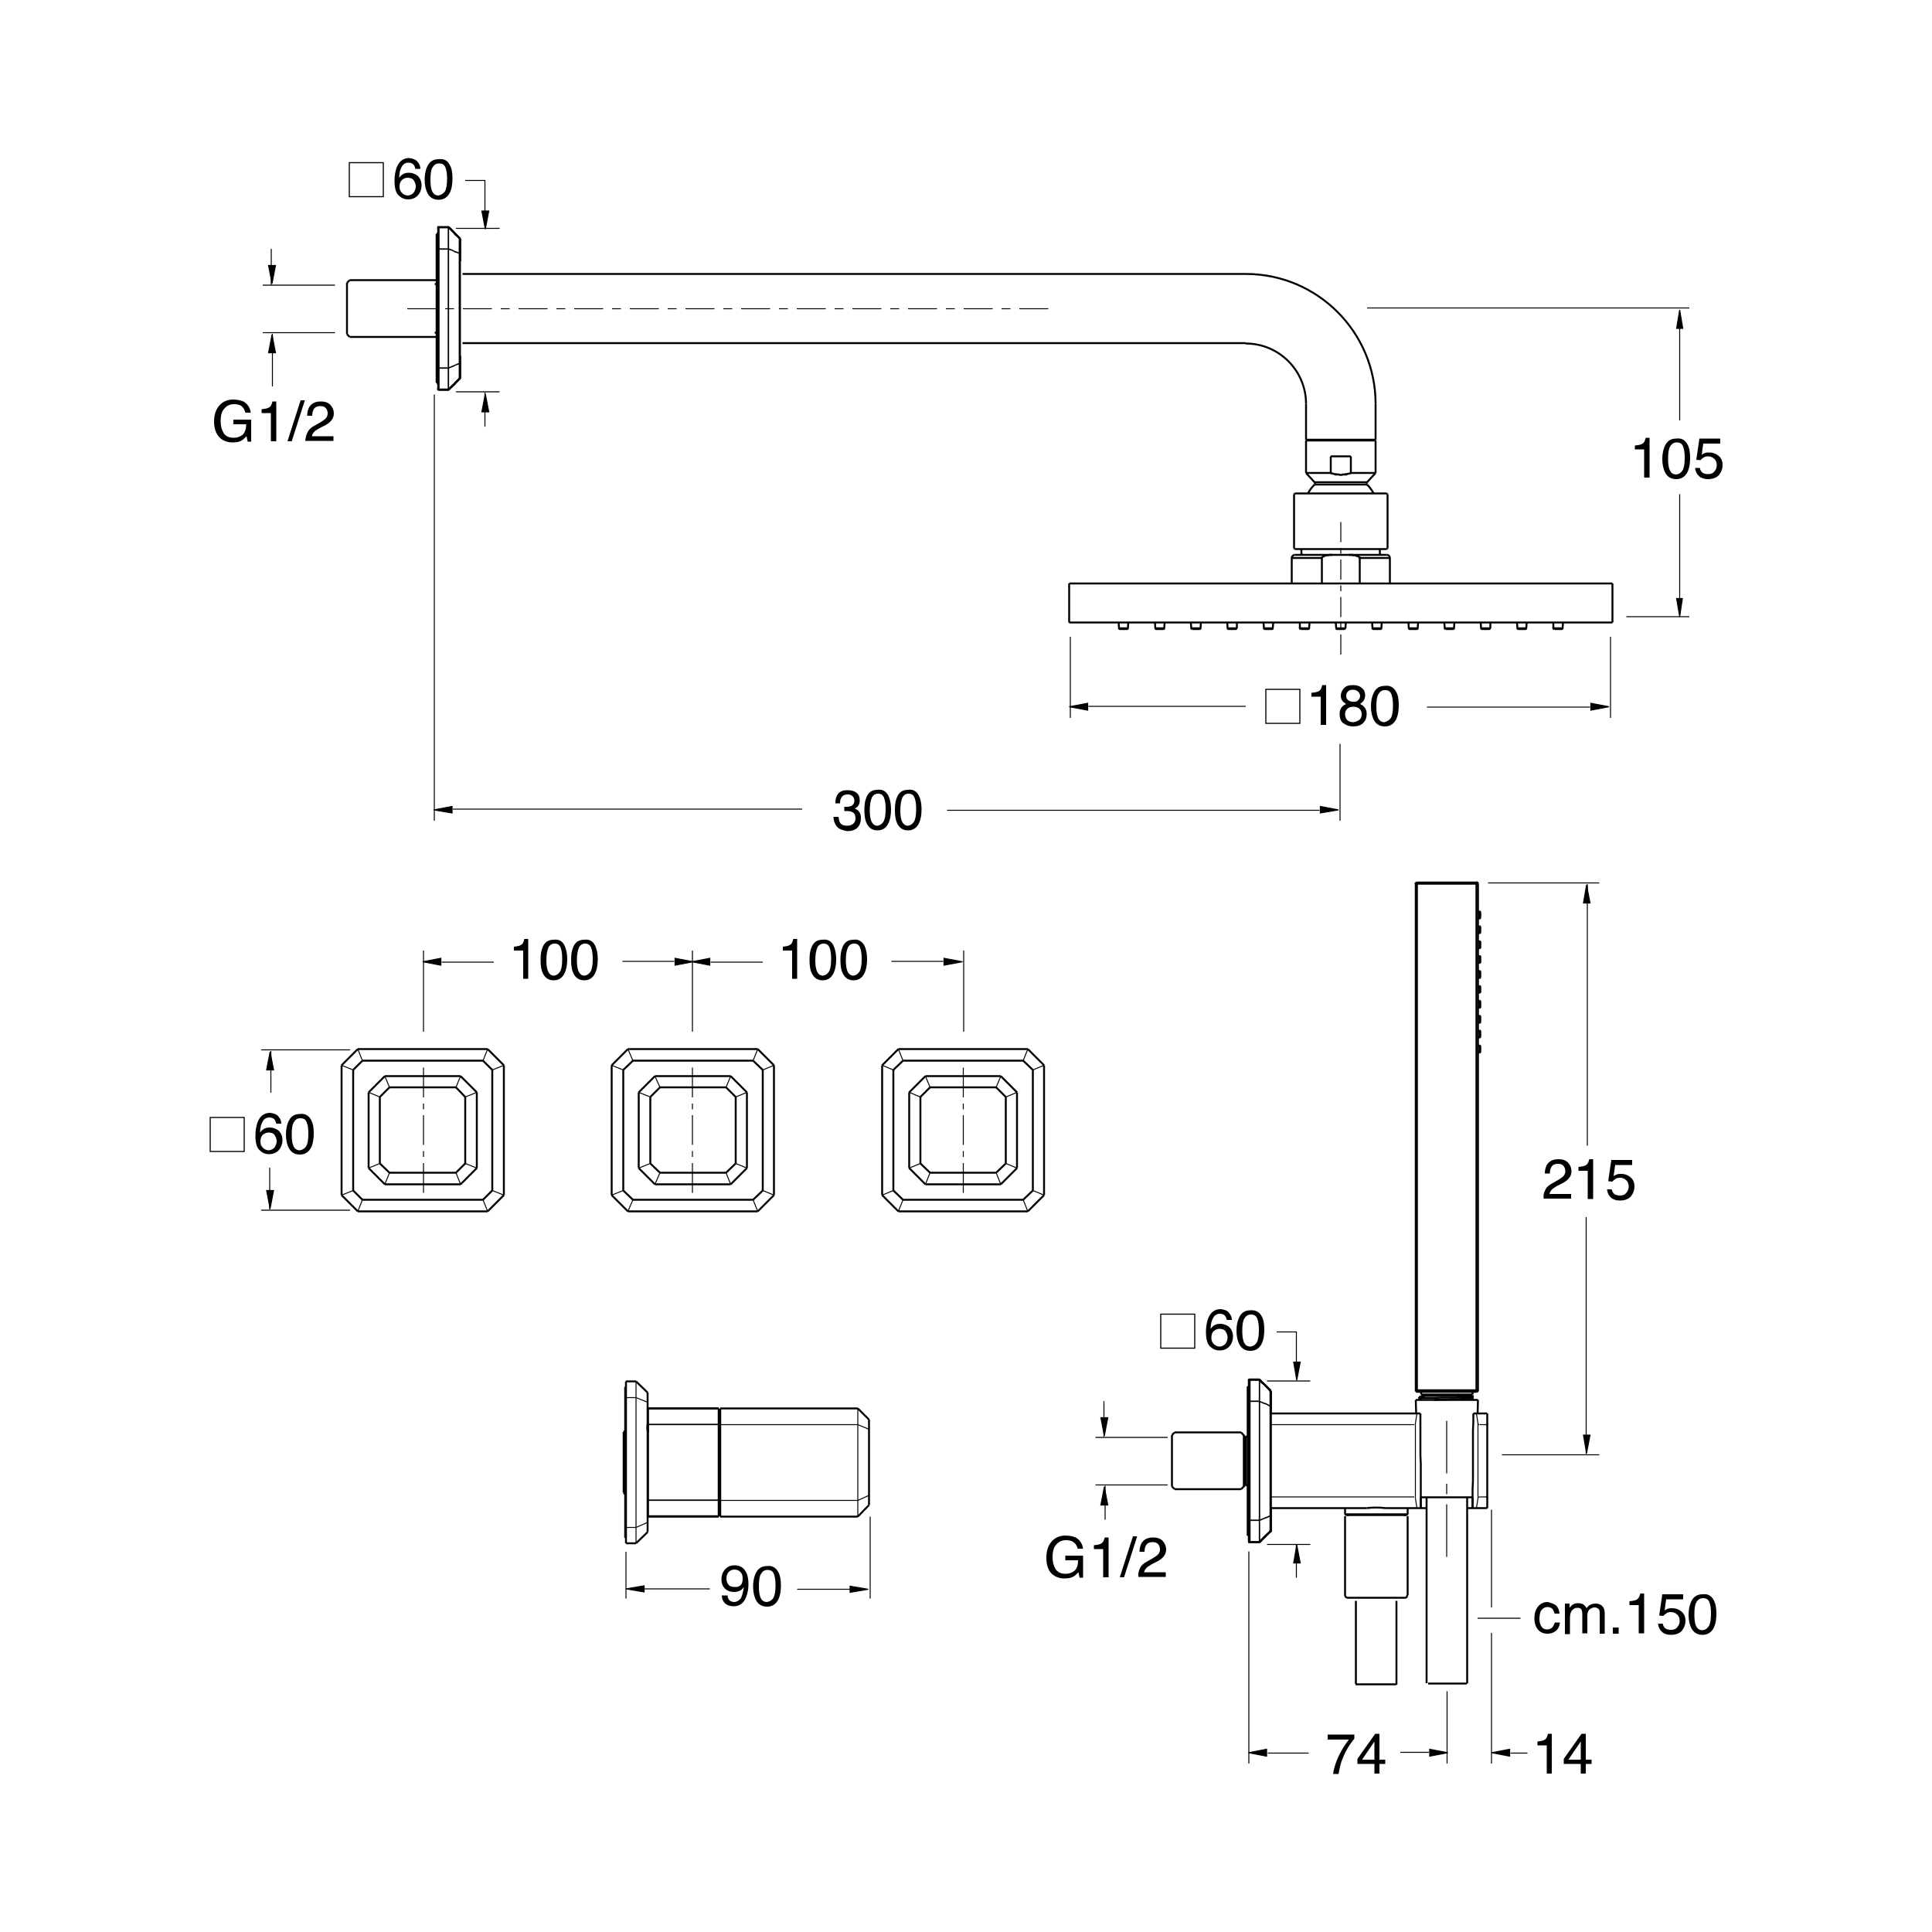 <?xml version="1.0" encoding="utf-8"?>
<!-- Generator: Adobe Illustrator 21.1.0, SVG Export Plug-In . SVG Version: 6.00 Build 0)  -->
<svg version="1.1" xmlns="http://www.w3.org/2000/svg" xmlns:xlink="http://www.w3.org/1999/xlink" x="0px" y="0px"
	 viewBox="0 0 500 500" style="enable-background:new 0 0 500 500;" xml:space="preserve">
<style type="text/css">
	.st0{fill:none;stroke:#000000;stroke-width:0.25;stroke-miterlimit:500;}
	.st1{stroke:#000000;stroke-width:0.25;}
	.st2{fill:none;stroke:#010202;stroke-width:0.25;stroke-miterlimit:2;}
	.st3{fill:url(#SVGID_1_);stroke:#000000;stroke-width:0.255;stroke-linecap:round;stroke-miterlimit:10;}
	.st4{fill:url(#SVGID_2_);stroke:#000000;stroke-width:0.255;stroke-linecap:round;stroke-miterlimit:10;}
	.st5{fill:url(#SVGID_3_);stroke:#000000;stroke-width:0.255;stroke-linecap:round;stroke-miterlimit:10;}
	.st6{fill:url(#SVGID_4_);stroke:#000000;stroke-width:0.255;stroke-linecap:round;stroke-miterlimit:10;}
	.st7{fill:url(#SVGID_5_);stroke:#000000;stroke-width:0.255;stroke-linecap:round;stroke-miterlimit:10;}
	.st8{fill:url(#SVGID_6_);stroke:#000000;stroke-width:0.255;stroke-linecap:round;stroke-miterlimit:10;}
	.st9{fill:url(#SVGID_7_);stroke:#000000;stroke-width:0.255;stroke-linecap:round;stroke-miterlimit:10;}
	.st10{fill:none;stroke:#000000;stroke-width:0.255;stroke-linecap:round;stroke-linejoin:round;}
	.st11{fill:none;stroke:#000000;stroke-width:0.283;}
	.st12{fill:none;stroke:#010202;stroke-width:0.5;stroke-miterlimit:2;}
	.st13{fill:url(#SVGID_8_);stroke:#000000;stroke-width:0.255;stroke-linecap:round;stroke-miterlimit:10;}
	.st14{fill:url(#SVGID_9_);stroke:#000000;stroke-width:0.255;stroke-linecap:round;stroke-miterlimit:10;}
	.st15{fill:url(#SVGID_10_);stroke:#000000;stroke-width:0.255;stroke-linecap:round;stroke-miterlimit:10;}
	.st16{fill:url(#SVGID_11_);stroke:#000000;stroke-width:0.255;stroke-linecap:round;stroke-miterlimit:10;}
</style>
<g id="Livello_1">
</g>
<g id="Livello_2">
	<g>
		<line class="st0" x1="225.2" y1="392.5" x2="225.2" y2="413.7"/>
		<g>
			<path d="M188.3,412.9c0,0.7,0.3,1.2,0.8,1.5c0.3,0.1,0.6,0.2,0.9,0.2c0.6,0,1.1-0.3,1.6-0.8c0.4-0.5,0.7-1.6,0.9-3.1
				c-0.3,0.5-0.6,0.8-1.1,1c-0.4,0.2-0.9,0.3-1.4,0.3c-1,0-1.8-0.3-2.4-0.9c-0.6-0.6-0.9-1.4-0.9-2.4c0-0.9,0.3-1.8,0.9-2.5
				c0.6-0.7,1.4-1.1,2.5-1.1c1.5,0,2.5,0.7,3.1,2c0.3,0.7,0.5,1.7,0.5,2.8c0,1.3-0.2,2.4-0.6,3.4c-0.6,1.6-1.7,2.4-3.2,2.4
				c-1,0-1.8-0.3-2.3-0.8c-0.5-0.5-0.8-1.2-0.8-2H188.3z M191.6,410.3c0.4-0.3,0.6-0.9,0.6-1.8c0-0.8-0.2-1.3-0.6-1.7
				c-0.4-0.4-0.9-0.6-1.5-0.6c-0.6,0-1.1,0.2-1.5,0.6c-0.4,0.4-0.6,1-0.6,1.7c0,0.7,0.2,1.2,0.5,1.6c0.3,0.4,0.8,0.6,1.6,0.6
				C190.7,410.8,191.2,410.6,191.6,410.3z"/>
			<path d="M201.4,406.8c0.5,0.9,0.7,2,0.7,3.5c0,1.4-0.2,2.6-0.6,3.5c-0.6,1.3-1.6,2-3,2c-1.2,0-2.2-0.5-2.8-1.6
				c-0.5-0.9-0.8-2.1-0.8-3.6c0-1.2,0.2-2.2,0.5-3c0.6-1.6,1.6-2.3,3.1-2.3C199.8,405.1,200.8,405.7,201.4,406.8z M200.1,413.6
				c0.4-0.6,0.6-1.7,0.6-3.3c0-1.2-0.1-2.1-0.4-2.9c-0.3-0.8-0.8-1.1-1.7-1.1c-0.8,0-1.3,0.4-1.7,1.1c-0.4,0.7-0.5,1.8-0.5,3.2
				c0,1,0.1,1.9,0.3,2.5c0.3,1,0.9,1.5,1.8,1.5C199.1,414.5,199.7,414.2,200.1,413.6z"/>
		</g>
		<g>
			<path d="M402.6,415.4c0.5,0.4,0.9,1.1,1,2.2h-1.3c-0.1-0.5-0.3-0.9-0.5-1.2c-0.3-0.3-0.7-0.5-1.3-0.5c-0.8,0-1.4,0.4-1.8,1.2
				c-0.2,0.5-0.3,1.2-0.3,1.9c0,0.8,0.2,1.4,0.5,1.9c0.3,0.5,0.8,0.8,1.5,0.8c0.5,0,1-0.2,1.3-0.5s0.5-0.8,0.7-1.3h1.3
				c-0.1,1-0.5,1.8-1.1,2.2c-0.6,0.5-1.3,0.7-2.2,0.7c-1,0-1.8-0.4-2.4-1.1c-0.6-0.7-0.9-1.7-0.9-2.8c0-1.4,0.3-2.4,1-3.2
				c0.7-0.8,1.5-1.1,2.5-1.1C401.3,414.8,402,415,402.6,415.4z"/>
			<path d="M404.9,415h1.3v1.1c0.3-0.4,0.6-0.7,0.8-0.8c0.4-0.3,0.9-0.4,1.5-0.4c0.6,0,1.1,0.2,1.5,0.5c0.2,0.2,0.4,0.4,0.6,0.8
				c0.3-0.4,0.6-0.7,1-0.9s0.8-0.3,1.3-0.3c1,0,1.7,0.4,2.1,1.1c0.2,0.4,0.3,0.9,0.3,1.6v5.1h-1.3v-5.4c0-0.5-0.1-0.9-0.4-1.1
				c-0.3-0.2-0.6-0.3-0.9-0.3c-0.5,0-0.9,0.2-1.3,0.5c-0.4,0.3-0.6,0.9-0.6,1.7v4.5h-1.3v-5c0-0.5-0.1-0.9-0.2-1.1
				c-0.2-0.4-0.6-0.5-1.1-0.5c-0.5,0-0.9,0.2-1.3,0.6c-0.4,0.4-0.6,1.1-0.6,2.1v4.1h-1.3V415z"/>
			<path d="M417.4,421.2h1.5v1.6h-1.5V421.2z"/>
			<path d="M421.7,415.4v-1c0.9-0.1,1.6-0.2,2-0.5s0.6-0.7,0.8-1.5h1v10.3h-1.4v-7.3H421.7z"/>
			<path d="M430.3,420.1c0.1,0.7,0.4,1.2,1,1.5c0.3,0.1,0.7,0.2,1.1,0.2c0.8,0,1.3-0.2,1.7-0.7c0.4-0.5,0.6-1,0.6-1.6
				c0-0.7-0.2-1.3-0.7-1.7c-0.4-0.4-1-0.6-1.6-0.6c-0.4,0-0.8,0.1-1.1,0.3c-0.3,0.2-0.6,0.4-0.8,0.7l-1.1-0.1l0.8-5.5h5.4v1.3h-4.4
				l-0.4,2.9c0.2-0.2,0.5-0.3,0.7-0.4c0.4-0.2,0.8-0.2,1.3-0.2c0.9,0,1.7,0.3,2.4,0.9c0.7,0.6,1,1.4,1,2.3c0,1-0.3,1.8-0.9,2.6
				c-0.6,0.7-1.6,1.1-2.9,1.1c-0.8,0-1.6-0.2-2.2-0.7c-0.6-0.5-1-1.2-1.1-2.2H430.3z"/>
			<path d="M443.5,414.1c0.5,0.9,0.7,2,0.7,3.5c0,1.4-0.2,2.6-0.6,3.5c-0.6,1.3-1.6,2-3,2c-1.2,0-2.2-0.5-2.8-1.6
				c-0.5-0.9-0.8-2.1-0.8-3.6c0-1.2,0.2-2.2,0.5-3c0.6-1.6,1.6-2.3,3.1-2.3C442,412.4,442.9,413,443.5,414.1z M442.2,420.9
				c0.4-0.6,0.6-1.7,0.6-3.3c0-1.2-0.1-2.1-0.4-2.9s-0.8-1.1-1.7-1.1c-0.8,0-1.3,0.4-1.7,1.1c-0.4,0.7-0.5,1.8-0.5,3.2
				c0,1,0.1,1.9,0.3,2.5c0.3,1,0.9,1.5,1.8,1.5C441.3,421.8,441.8,421.5,442.2,420.9z"/>
		</g>
		<line class="st0" x1="162" y1="413.7" x2="162" y2="401.6"/>
		<line class="st0" x1="166.1" y1="411.2" x2="183.7" y2="411.2"/>
		<line class="st0" x1="221.4" y1="411.3" x2="206.3" y2="411.3"/>
		<polygon class="st1" points="166.7,412 166.7,410.4 162,411.2 		"/>
		<polygon class="st1" points="220,412.1 220,410.5 224.7,411.3 		"/>
		<path class="st2" d="M249.3,284v-7.7 M249.3,287.1v-1.5 M249.3,287.1L249.3,287.1 M249.3,296.3v-7.7 M249.3,299.4v-1.5
			 M249.3,299.4L249.3,299.4 M249.3,308.7V301"/>
		<path class="st2" d="M179.2,284v-7.7 M179.2,287.1v-1.5 M179.2,287.1L179.2,287.1 M179.2,296.3v-7.7 M179.2,299.4v-1.5
			 M179.2,299.4L179.2,299.4 M179.2,308.7V301"/>
		<path class="st2" d="M109.6,284v-7.7 M109.6,287.1v-1.5 M109.6,287.1L109.6,287.1 M109.6,296.3v-7.7 M109.6,299.4v-1.5
			 M109.6,299.4L109.6,299.4 M109.6,308.7V301"/>
		<g>
			<path d="M202.6,246v-1c0.9-0.1,1.5-0.2,1.9-0.5c0.4-0.2,0.6-0.7,0.8-1.5h1v10.3h-1.3V246H202.6z"/>
			<path d="M215.7,244.7c0.4,0.8,0.7,2,0.7,3.5c0,1.4-0.2,2.6-0.6,3.5c-0.6,1.3-1.5,2-2.9,2c-1.2,0-2.1-0.5-2.7-1.6
				c-0.5-0.9-0.7-2.1-0.7-3.6c0-1.2,0.1-2.2,0.4-3c0.5-1.6,1.5-2.3,3-2.3C214.2,243,215.2,243.6,215.7,244.7z M214.5,251.5
				c0.4-0.6,0.6-1.7,0.6-3.3c0-1.2-0.1-2.1-0.4-2.9c-0.3-0.8-0.8-1.1-1.6-1.1c-0.7,0-1.3,0.4-1.6,1.1c-0.3,0.7-0.5,1.8-0.5,3.2
				c0,1.1,0.1,1.9,0.3,2.5c0.3,1,0.9,1.5,1.7,1.5C213.6,252.4,214.1,252.1,214.5,251.5z"/>
			<path d="M223.7,244.7c0.4,0.8,0.7,2,0.7,3.5c0,1.4-0.2,2.6-0.6,3.5c-0.6,1.3-1.5,2-2.9,2c-1.2,0-2.1-0.5-2.7-1.6
				c-0.5-0.9-0.7-2.1-0.7-3.6c0-1.2,0.1-2.2,0.4-3c0.5-1.6,1.5-2.3,3-2.3C222.1,243,223.1,243.6,223.7,244.7z M222.4,251.5
				c0.4-0.6,0.6-1.7,0.6-3.3c0-1.2-0.1-2.1-0.4-2.9c-0.3-0.8-0.8-1.1-1.6-1.1c-0.7,0-1.3,0.4-1.6,1.1c-0.3,0.7-0.5,1.8-0.5,3.2
				c0,1.1,0.1,1.9,0.3,2.5c0.3,1,0.9,1.5,1.7,1.5C221.5,252.4,222,252.1,222.4,251.5z"/>
		</g>
		<line class="st0" x1="197.4" y1="249" x2="183.9" y2="249"/>
		
			<linearGradient id="SVGID_1_" gradientUnits="userSpaceOnUse" x1="180.344" y1="236.041" x2="180.344" y2="236.041" gradientTransform="matrix(1 0 0 1.307 -1.132 -52.094)">
			<stop  offset="0" style="stop-color:#FFFFFF"/>
			<stop  offset="1" style="stop-color:#000000"/>
		</linearGradient>
		<line class="st3" x1="179.2" y1="266.9" x2="179.2" y2="246.1"/>
		
			<linearGradient id="SVGID_2_" gradientUnits="userSpaceOnUse" x1="246.906" y1="240.626" x2="246.906" y2="240.626" gradientTransform="matrix(1 0 0 1.257 2.541 -46.058)">
			<stop  offset="0" style="stop-color:#FFFFFF"/>
			<stop  offset="1" style="stop-color:#000000"/>
		</linearGradient>
		<line class="st4" x1="249.4" y1="266.9" x2="249.4" y2="246.1"/>
		<polygon class="st1" points="183.7,249.8 183.7,248 179,248.9 		"/>
		<g>
			<path d="M350.5,448.9v1.1c-0.3,0.3-0.7,0.9-1.3,1.7c-0.5,0.8-1,1.7-1.4,2.6c-0.4,0.9-0.7,1.7-0.9,2.5c-0.1,0.5-0.3,1.2-0.5,2.3
				H345c0.3-2,1-3.9,2.1-5.9c0.6-1.1,1.3-2.1,2-3h-5.5v-1.3H350.5z"/>
			<path d="M355.7,459v-2.5h-4.4v-1.3l4.6-6.5h1.1v6.7h1.5v1.1h-1.5v2.5H355.7z M355.7,455.4v-4.7l-3.2,4.7H355.7z"/>
		</g>
		<g>
			<path d="M397.9,451.7v-1c0.9-0.1,1.5-0.2,1.9-0.5c0.4-0.2,0.6-0.7,0.8-1.5h1V459h-1.3v-7.3H397.9z"/>
			<path d="M409.1,459v-2.5h-4.4v-1.3l4.6-6.5h1.1v6.7h1.5v1.1h-1.5v2.5H409.1z M409.1,455.4v-4.7l-3.2,4.7H409.1z"/>
		</g>
		<line class="st0" x1="362.4" y1="453.5" x2="369.8" y2="453.5"/>
		
			<linearGradient id="SVGID_3_" gradientUnits="userSpaceOnUse" x1="36.543" y1="172.122" x2="36.543" y2="172.122" gradientTransform="matrix(-1 0 0 -1.307 411.058 672.087)">
			<stop  offset="0" style="stop-color:#FFFFFF"/>
			<stop  offset="1" style="stop-color:#000000"/>
		</linearGradient>
		<line class="st5" x1="374.5" y1="437.8" x2="374.5" y2="456.3"/>
		
			<linearGradient id="SVGID_4_" gradientUnits="userSpaceOnUse" x1="25.044" y1="177.875" x2="25.044" y2="177.875" gradientTransform="matrix(-1 0 0 -1.307 411.058 672.087)">
			<stop  offset="0" style="stop-color:#FFFFFF"/>
			<stop  offset="1" style="stop-color:#000000"/>
		</linearGradient>
		<line class="st6" x1="386" y1="422.7" x2="386" y2="456.3"/>
		
			<linearGradient id="SVGID_5_" gradientUnits="userSpaceOnUse" x1="25.044" y1="205.548" x2="25.044" y2="205.548" gradientTransform="matrix(-1 0 0 -1.307 411.058 672.087)">
			<stop  offset="0" style="stop-color:#FFFFFF"/>
			<stop  offset="1" style="stop-color:#000000"/>
		</linearGradient>
		<line class="st7" x1="386" y1="390.8" x2="386" y2="415.9"/>
		<polygon class="st1" points="370,452.7 370,454.5 374.7,453.6 		"/>
		
			<linearGradient id="SVGID_6_" gradientUnits="userSpaceOnUse" x1="87.865" y1="185.959" x2="87.865" y2="185.959" gradientTransform="matrix(-1 0 0 -1.307 411.058 672.087)">
			<stop  offset="0" style="stop-color:#FFFFFF"/>
			<stop  offset="1" style="stop-color:#000000"/>
		</linearGradient>
		<line class="st8" x1="323.2" y1="401.6" x2="323.2" y2="456.3"/>
		<line class="st0" x1="338.7" y1="453.7" x2="328.1" y2="453.7"/>
		<polygon class="st1" points="327.8,454.5 327.8,452.7 323.1,453.6 		"/>
		<line class="st0" x1="395.3" y1="453.7" x2="390.9" y2="453.7"/>
		<line class="st0" x1="335.5" y1="344.7" x2="330.4" y2="344.7"/>
		<polygon class="st1" points="390.7,454.5 390.7,452.7 386,453.6 		"/>
		<line class="st0" x1="230.7" y1="248.8" x2="244.1" y2="248.8"/>
		<polygon class="st1" points="244.3,248 244.3,249.8 249.1,248.9 		"/>
		<g>
			<path d="M133,246v-1c0.9-0.1,1.5-0.2,1.9-0.5c0.4-0.2,0.6-0.7,0.8-1.5h1v10.3h-1.3V246H133z"/>
			<path d="M146.1,244.7c0.4,0.8,0.7,2,0.7,3.5c0,1.4-0.2,2.6-0.6,3.5c-0.6,1.3-1.5,2-2.9,2c-1.2,0-2.1-0.5-2.7-1.6
				c-0.5-0.9-0.7-2.1-0.7-3.6c0-1.2,0.1-2.2,0.4-3c0.5-1.6,1.5-2.3,3-2.3C144.6,243,145.6,243.6,146.1,244.7z M144.9,251.5
				c0.4-0.6,0.6-1.7,0.6-3.3c0-1.2-0.1-2.1-0.4-2.9c-0.3-0.8-0.8-1.1-1.6-1.1c-0.7,0-1.3,0.4-1.6,1.1c-0.3,0.7-0.5,1.8-0.5,3.2
				c0,1.1,0.1,1.9,0.3,2.5c0.3,1,0.9,1.5,1.7,1.5C144,252.4,144.5,252.1,144.9,251.5z"/>
			<path d="M154,244.7c0.4,0.8,0.7,2,0.7,3.5c0,1.4-0.2,2.6-0.6,3.5c-0.6,1.3-1.5,2-2.9,2c-1.2,0-2.1-0.5-2.7-1.6
				c-0.5-0.9-0.7-2.1-0.7-3.6c0-1.2,0.1-2.2,0.4-3c0.5-1.6,1.5-2.3,3-2.3C152.5,243,153.5,243.6,154,244.7z M152.8,251.5
				c0.4-0.6,0.6-1.7,0.6-3.3c0-1.2-0.1-2.1-0.4-2.9c-0.3-0.8-0.8-1.1-1.6-1.1c-0.7,0-1.3,0.4-1.6,1.1c-0.3,0.7-0.5,1.8-0.5,3.2
				c0,1.1,0.1,1.9,0.3,2.5c0.3,1,0.9,1.5,1.7,1.5C151.9,252.4,152.4,252.1,152.8,251.5z"/>
		</g>
		<line class="st0" x1="127.8" y1="249" x2="114.3" y2="249"/>
		
			<linearGradient id="SVGID_7_" gradientUnits="userSpaceOnUse" x1="110.731" y1="236.041" x2="110.731" y2="236.041" gradientTransform="matrix(1 0 0 1.307 -1.132 -52.094)">
			<stop  offset="0" style="stop-color:#FFFFFF"/>
			<stop  offset="1" style="stop-color:#000000"/>
		</linearGradient>
		<line class="st9" x1="109.6" y1="266.9" x2="109.6" y2="246.1"/>
		<polygon class="st1" points="114.1,249.8 114.1,248 109.4,248.9 		"/>
		<line class="st0" x1="161.1" y1="248.8" x2="174.5" y2="248.8"/>
		<polygon class="st1" points="174.7,248 174.7,249.8 179.4,248.9 		"/>
		<polygon class="st1" points="70.8,308.1 69,308.1 69.9,312.8 		"/>
		<line class="st10" x1="90.5" y1="271.7" x2="67.7" y2="271.7"/>
		<line class="st10" x1="90.5" y1="313.2" x2="67.7" y2="313.2"/>
		<line class="st10" x1="69.8" y1="312.9" x2="69.8" y2="302.3"/>
		<polygon class="st1" points="69,276.9 70.8,276.9 69.9,272.2 		"/>
		<line class="st10" x1="70.1" y1="272.1" x2="70.1" y2="282.7"/>
		<g>
			<path d="M72.1,289c0.5,0.6,0.7,1.2,0.7,1.8h-1.3c-0.1-0.4-0.2-0.7-0.4-1c-0.3-0.4-0.8-0.6-1.4-0.6c-0.7,0-1.3,0.3-1.7,1
				c-0.4,0.7-0.7,1.6-0.7,2.9c0.3-0.4,0.7-0.8,1.1-1c0.4-0.2,0.9-0.3,1.4-0.3c0.9,0,1.6,0.3,2.3,0.8c0.6,0.6,1,1.4,1,2.5
				c0,0.9-0.3,1.8-0.9,2.5c-0.6,0.7-1.5,1.1-2.6,1.1c-1,0-1.8-0.4-2.5-1.1c-0.7-0.7-1-2-1-3.7c0-1.3,0.2-2.4,0.5-3.3
				c0.6-1.7,1.7-2.6,3.3-2.6C70.8,288.1,71.7,288.4,72.1,289z M71.1,296.9c0.3-0.5,0.5-1,0.5-1.6c0-0.5-0.2-1-0.5-1.5
				c-0.3-0.5-0.9-0.7-1.6-0.7c-0.6,0-1,0.2-1.5,0.6c-0.4,0.4-0.6,0.9-0.6,1.7c0,0.7,0.2,1.2,0.6,1.6c0.4,0.4,0.9,0.7,1.6,0.7
				C70.3,297.6,70.8,297.3,71.1,296.9z"/>
			<path d="M80.5,289.8c0.5,0.9,0.7,2,0.7,3.5c0,1.4-0.2,2.6-0.6,3.5c-0.6,1.3-1.6,2-3,2c-1.2,0-2.2-0.5-2.8-1.6
				c-0.5-0.9-0.8-2.1-0.8-3.6c0-1.2,0.2-2.2,0.5-3c0.6-1.6,1.6-2.3,3.1-2.3C78.9,288.1,79.9,288.7,80.5,289.8z M79.2,296.7
				c0.4-0.6,0.6-1.7,0.6-3.3c0-1.2-0.1-2.1-0.4-2.9s-0.8-1.1-1.7-1.1c-0.8,0-1.3,0.4-1.7,1.1c-0.4,0.7-0.5,1.8-0.5,3.2
				c0,1,0.1,1.9,0.3,2.5c0.3,1,0.9,1.5,1.8,1.5C78.2,297.6,78.8,297.3,79.2,296.7z"/>
		</g>
		<rect x="54.4" y="289.2" class="st11" width="8.8" height="8.8"/>
		<polygon class="st1" points="336.5,352.5 334.8,352.5 335.6,357.2 		"/>
		<line class="st10" x1="339" y1="357.4" x2="328" y2="357.4"/>
		<line class="st10" x1="339" y1="399.7" x2="328" y2="399.7"/>
		<line class="st10" x1="335.5" y1="353.9" x2="335.5" y2="344.7"/>
		<polygon class="st1" points="334.8,404.5 336.5,404.5 335.6,399.8 		"/>
		<line class="st10" x1="335.5" y1="399.7" x2="335.5" y2="408.2"/>
		<g>
			<path d="M318.1,339.8c0.5,0.6,0.7,1.2,0.7,1.8h-1.3c-0.1-0.4-0.2-0.7-0.4-1c-0.3-0.4-0.8-0.6-1.4-0.6c-0.7,0-1.3,0.3-1.7,1
				c-0.4,0.7-0.7,1.6-0.7,2.9c0.3-0.4,0.7-0.8,1.1-1c0.4-0.2,0.9-0.3,1.4-0.3c0.9,0,1.6,0.3,2.3,0.8c0.6,0.6,1,1.4,1,2.5
				c0,0.9-0.3,1.8-0.9,2.5c-0.6,0.7-1.5,1.1-2.6,1.1c-1,0-1.8-0.4-2.5-1.1c-0.7-0.7-1-2-1-3.7c0-1.3,0.2-2.4,0.5-3.3
				c0.6-1.7,1.7-2.6,3.3-2.6C316.9,338.9,317.7,339.2,318.1,339.8z M317.2,347.7c0.3-0.5,0.5-1,0.5-1.6c0-0.5-0.2-1-0.5-1.5
				c-0.3-0.5-0.9-0.7-1.6-0.7c-0.6,0-1,0.2-1.5,0.6c-0.4,0.4-0.6,0.9-0.6,1.7c0,0.7,0.2,1.2,0.6,1.6c0.4,0.4,0.9,0.7,1.6,0.7
				C316.3,348.4,316.8,348.2,317.2,347.7z"/>
			<path d="M326.5,340.6c0.5,0.9,0.7,2,0.7,3.5c0,1.4-0.2,2.6-0.6,3.5c-0.6,1.3-1.6,2-3,2c-1.2,0-2.2-0.5-2.8-1.6
				c-0.5-0.9-0.8-2.1-0.8-3.6c0-1.2,0.2-2.2,0.5-3c0.6-1.6,1.6-2.3,3.1-2.3C324.9,339,325.9,339.5,326.5,340.6z M325.2,347.5
				c0.4-0.6,0.6-1.7,0.6-3.3c0-1.2-0.1-2.1-0.4-2.9s-0.8-1.1-1.7-1.1c-0.8,0-1.3,0.4-1.7,1.1c-0.4,0.7-0.5,1.8-0.5,3.2
				c0,1,0.1,1.9,0.3,2.5c0.3,1,0.9,1.5,1.8,1.5C324.3,348.4,324.8,348.1,325.2,347.5z"/>
		</g>
		<rect x="300.4" y="340.1" class="st11" width="8.8" height="8.8"/>
		<polygon class="st1" points="411.5,371.4 409.8,371.4 410.6,376.1 		"/>
		<line class="st10" x1="413.8" y1="228.5" x2="385.2" y2="228.5"/>
		<line class="st10" x1="413.8" y1="376.5" x2="388.8" y2="376.5"/>
		<line class="st10" x1="393.4" y1="418.8" x2="382.5" y2="418.8"/>
		<line class="st10" x1="410.5" y1="376.2" x2="410.5" y2="315.1"/>
		<polygon class="st1" points="409.8,233.7 411.5,233.7 410.6,229 		"/>
		<line class="st10" x1="410.8" y1="228.9" x2="410.8" y2="296.4"/>
		<g>
			<path d="M399.9,308c0.3-0.7,0.9-1.3,1.9-1.8l1.4-0.8c0.6-0.4,1.1-0.7,1.3-0.9c0.4-0.4,0.6-0.9,0.6-1.4c0-0.6-0.2-1.1-0.5-1.4
				c-0.4-0.4-0.8-0.5-1.4-0.5c-0.9,0-1.5,0.3-1.8,1c-0.2,0.4-0.3,0.9-0.3,1.5h-1.3c0-0.9,0.2-1.6,0.5-2.2c0.6-1,1.6-1.5,3-1.5
				c1.2,0,2,0.3,2.6,1c0.5,0.6,0.8,1.3,0.8,2.1c0,0.8-0.3,1.5-0.9,2.1c-0.3,0.3-0.9,0.8-1.8,1.2l-1,0.5c-0.5,0.3-0.8,0.5-1.1,0.7
				c-0.5,0.4-0.8,0.9-0.9,1.4h5.6v1.2h-7.1C399.4,309.4,399.5,308.7,399.9,308z"/>
			<path d="M408.5,303v-1c0.9-0.1,1.6-0.2,2-0.5s0.6-0.7,0.8-1.5h1v10.3h-1.4V303H408.5z"/>
			<path d="M417.1,307.7c0.1,0.7,0.4,1.2,1,1.5c0.3,0.1,0.7,0.2,1.1,0.2c0.8,0,1.3-0.2,1.7-0.7c0.4-0.5,0.6-1,0.6-1.6
				c0-0.7-0.2-1.3-0.7-1.7c-0.4-0.4-1-0.6-1.6-0.6c-0.4,0-0.8,0.1-1.1,0.3c-0.3,0.2-0.6,0.4-0.8,0.7l-1.1-0.1l0.8-5.5h5.4v1.3h-4.4
				l-0.4,2.9c0.2-0.2,0.5-0.3,0.7-0.4c0.4-0.2,0.8-0.2,1.3-0.2c0.9,0,1.7,0.3,2.4,0.9c0.7,0.6,1,1.4,1,2.3c0,1-0.3,1.8-0.9,2.6
				c-0.6,0.7-1.6,1.1-2.9,1.1c-0.8,0-1.6-0.2-2.2-0.7c-0.6-0.5-1-1.2-1.1-2.2H417.1z"/>
		</g>
		<polygon class="st1" points="286.7,366.9 284.9,366.9 285.8,371.6 		"/>
		<line class="st10" x1="302.1" y1="384.3" x2="283.6" y2="384.3"/>
		<line class="st10" x1="302.1" y1="372" x2="283.6" y2="372"/>
		<line class="st10" x1="285.7" y1="371.7" x2="285.7" y2="362.7"/>
		<polygon class="st1" points="284.9,389.5 286.7,389.5 285.8,384.8 		"/>
		<line class="st10" x1="286" y1="384.6" x2="286" y2="393.2"/>
		<g>
			<path d="M278.4,397.9c1,0.6,1.7,1.5,1.9,2.9h-1.4c-0.2-0.8-0.5-1.3-1.1-1.7c-0.5-0.4-1.2-0.5-2-0.5c-1,0-1.8,0.4-2.4,1.1
				c-0.7,0.7-1,1.8-1,3.3c0,1.3,0.3,2.3,0.8,3.1c0.5,0.8,1.4,1.2,2.6,1.2c0.9,0,1.7-0.3,2.3-0.8c0.6-0.6,0.9-1.4,0.9-2.7h-3.3v-1.2
				h4.6v5.7h-0.9l-0.3-1.4c-0.5,0.5-0.9,0.9-1.3,1.1c-0.6,0.4-1.4,0.5-2.4,0.5c-1.2,0-2.3-0.4-3.2-1.2c-1-1-1.4-2.4-1.4-4.2
				c0-1.8,0.5-3.2,1.4-4.2c0.9-1,2.1-1.5,3.5-1.5C276.8,397.4,277.7,397.6,278.4,397.9z"/>
			<path d="M283.1,400.9v-1c0.9-0.1,1.6-0.2,2-0.5s0.6-0.7,0.8-1.5h1v10.3h-1.4v-7.3H283.1z"/>
			<path d="M293.2,397.6h1.1l-3.4,10.6h-1.1L293.2,397.6z"/>
			<path d="M295,405.9c0.3-0.7,0.9-1.3,1.9-1.8l1.4-0.8c0.6-0.4,1.1-0.7,1.3-0.9c0.4-0.4,0.6-0.9,0.6-1.4c0-0.6-0.2-1.1-0.5-1.4
				c-0.4-0.4-0.8-0.5-1.4-0.5c-0.9,0-1.5,0.3-1.8,1c-0.2,0.4-0.3,0.9-0.3,1.5h-1.3c0-0.9,0.2-1.6,0.5-2.2c0.6-1,1.6-1.5,3-1.5
				c1.2,0,2,0.3,2.6,1c0.5,0.6,0.8,1.3,0.8,2.1c0,0.8-0.3,1.5-0.9,2.1c-0.3,0.3-0.9,0.8-1.8,1.2l-1,0.5c-0.5,0.3-0.8,0.5-1.1,0.7
				c-0.5,0.4-0.8,0.9-0.9,1.4h5.6v1.2h-7.1C294.5,407.3,294.7,406.6,295,405.9z"/>
		</g>
		<line class="st12" x1="88.4" y1="275.7" x2="88.4" y2="309.3"/>
		<line class="st12" x1="91.4" y1="276.9" x2="91.4" y2="308.1"/>
		<line class="st12" x1="95.4" y1="282.7" x2="95.4" y2="302.3"/>
		<line class="st12" x1="98.3" y1="283.9" x2="98.3" y2="301.1"/>
		<line class="st12" x1="92.6" y1="271.5" x2="88.4" y2="275.7"/>
		<line class="st12" x1="88.4" y1="309.3" x2="92.6" y2="313.5"/>
		<line class="st2" x1="92.6" y1="313.5" x2="93.8" y2="310.5"/>
		<line class="st2" x1="99.6" y1="306.5" x2="100.8" y2="303.5"/>
		<line class="st12" x1="93.8" y1="274.5" x2="91.4" y2="276.9"/>
		<line class="st12" x1="91.4" y1="308.1" x2="93.8" y2="310.5"/>
		<line class="st2" x1="92.6" y1="271.5" x2="93.8" y2="274.5"/>
		<line class="st2" x1="100.8" y1="281.4" x2="99.6" y2="278.5"/>
		<line class="st12" x1="99.6" y1="278.5" x2="95.4" y2="282.7"/>
		<line class="st12" x1="100.8" y1="281.4" x2="98.3" y2="283.9"/>
		<line class="st12" x1="95.4" y1="302.3" x2="99.6" y2="306.5"/>
		<line class="st12" x1="98.3" y1="301.1" x2="100.8" y2="303.5"/>
		<line class="st12" x1="120.4" y1="301.1" x2="120.4" y2="283.9"/>
		<line class="st12" x1="123.4" y1="302.3" x2="123.4" y2="282.7"/>
		<line class="st2" x1="119.2" y1="278.5" x2="118" y2="281.4"/>
		<line class="st2" x1="126.2" y1="271.5" x2="125" y2="274.5"/>
		<line class="st2" x1="118" y1="303.5" x2="119.2" y2="306.5"/>
		<line class="st2" x1="126.2" y1="313.5" x2="125" y2="310.5"/>
		<line class="st12" x1="127.4" y1="308.1" x2="127.4" y2="276.9"/>
		<line class="st12" x1="130.4" y1="309.3" x2="130.4" y2="275.7"/>
		<line class="st12" x1="118" y1="303.5" x2="120.4" y2="301.1"/>
		<line class="st12" x1="119.2" y1="306.5" x2="123.4" y2="302.3"/>
		<line class="st2" x1="130.4" y1="275.7" x2="127.4" y2="276.9"/>
		<line class="st2" x1="120.4" y1="283.9" x2="123.4" y2="282.7"/>
		<line class="st2" x1="130.4" y1="309.3" x2="127.4" y2="308.1"/>
		<line class="st2" x1="123.4" y1="302.3" x2="120.4" y2="301.1"/>
		<line class="st12" x1="120.4" y1="283.9" x2="118" y2="281.4"/>
		<line class="st12" x1="123.4" y1="282.7" x2="119.2" y2="278.5"/>
		<line class="st12" x1="162.5" y1="271.5" x2="158.3" y2="275.7"/>
		<line class="st12" x1="125" y1="310.5" x2="127.4" y2="308.1"/>
		<line class="st12" x1="158.3" y1="309.3" x2="162.5" y2="313.5"/>
		<line class="st12" x1="127.4" y1="276.9" x2="125" y2="274.5"/>
		<line class="st12" x1="158.3" y1="275.7" x2="158.3" y2="309.3"/>
		<line class="st12" x1="161.3" y1="276.9" x2="161.3" y2="308.1"/>
		<line class="st12" x1="163.8" y1="274.5" x2="161.3" y2="276.9"/>
		<line class="st12" x1="126.2" y1="313.5" x2="130.4" y2="309.3"/>
		<line class="st2" x1="98.3" y1="301.1" x2="95.4" y2="302.3"/>
		<line class="st2" x1="88.4" y1="309.3" x2="91.4" y2="308.1"/>
		<line class="st12" x1="92.6" y1="313.5" x2="126.2" y2="313.5"/>
		<line class="st12" x1="162.5" y1="313.5" x2="196.1" y2="313.5"/>
		<line class="st12" x1="232.5" y1="313.5" x2="266" y2="313.5"/>
		<line class="st12" x1="93.8" y1="310.5" x2="125" y2="310.5"/>
		<line class="st12" x1="163.8" y1="310.5" x2="194.9" y2="310.5"/>
		<line class="st12" x1="233.7" y1="310.5" x2="264.8" y2="310.5"/>
		<line class="st2" x1="95.4" y1="282.7" x2="98.3" y2="283.9"/>
		<line class="st2" x1="88.4" y1="275.7" x2="91.4" y2="276.9"/>
		<line class="st12" x1="161.3" y1="308.1" x2="163.8" y2="310.5"/>
		<line class="st12" x1="130.4" y1="275.7" x2="126.2" y2="271.5"/>
		<line class="st12" x1="165.3" y1="282.7" x2="165.3" y2="302.3"/>
		<line class="st12" x1="169.5" y1="278.5" x2="165.3" y2="282.7"/>
		<line class="st12" x1="170.8" y1="281.4" x2="168.3" y2="283.9"/>
		<line class="st12" x1="99.6" y1="306.5" x2="119.2" y2="306.5"/>
		<line class="st12" x1="169.5" y1="306.5" x2="189.1" y2="306.5"/>
		<line class="st12" x1="239.5" y1="306.5" x2="259" y2="306.5"/>
		<line class="st12" x1="165.3" y1="302.3" x2="169.5" y2="306.5"/>
		<line class="st12" x1="168.3" y1="301.1" x2="170.8" y2="303.5"/>
		<line class="st12" x1="168.3" y1="283.9" x2="168.3" y2="301.1"/>
		<line class="st2" x1="162.5" y1="313.5" x2="163.8" y2="310.5"/>
		<line class="st2" x1="200.3" y1="275.7" x2="197.4" y2="276.9"/>
		<line class="st12" x1="100.8" y1="303.5" x2="118" y2="303.5"/>
		<line class="st12" x1="170.8" y1="303.5" x2="187.9" y2="303.5"/>
		<line class="st12" x1="240.7" y1="303.5" x2="257.8" y2="303.5"/>
		<line class="st2" x1="200.3" y1="309.3" x2="197.4" y2="308.1"/>
		<line class="st2" x1="162.5" y1="271.5" x2="163.8" y2="274.5"/>
		<line class="st2" x1="169.5" y1="306.5" x2="170.8" y2="303.5"/>
		<line class="st2" x1="190.4" y1="283.9" x2="193.3" y2="282.7"/>
		<line class="st2" x1="193.3" y1="302.3" x2="190.4" y2="301.1"/>
		<line class="st2" x1="170.8" y1="281.4" x2="169.5" y2="278.5"/>
		<line class="st2" x1="189.1" y1="278.5" x2="187.9" y2="281.4"/>
		<line class="st2" x1="168.3" y1="301.1" x2="165.3" y2="302.3"/>
		<line class="st2" x1="165.3" y1="282.7" x2="168.3" y2="283.9"/>
		<line class="st2" x1="187.9" y1="303.5" x2="189.1" y2="306.5"/>
		<line class="st12" x1="190.4" y1="301.1" x2="190.4" y2="283.9"/>
		<line class="st2" x1="196.1" y1="271.5" x2="194.9" y2="274.5"/>
		<line class="st2" x1="158.3" y1="309.3" x2="161.3" y2="308.1"/>
		<line class="st12" x1="257.8" y1="281.4" x2="240.7" y2="281.4"/>
		<line class="st12" x1="187.9" y1="281.4" x2="170.8" y2="281.4"/>
		<line class="st12" x1="118" y1="281.4" x2="100.8" y2="281.4"/>
		<line class="st2" x1="158.3" y1="275.7" x2="161.3" y2="276.9"/>
		<line class="st2" x1="196.1" y1="313.5" x2="194.9" y2="310.5"/>
		<line class="st12" x1="193.3" y1="302.3" x2="193.3" y2="282.7"/>
		<line class="st12" x1="197.4" y1="308.1" x2="197.4" y2="276.9"/>
		<line class="st12" x1="187.9" y1="303.5" x2="190.4" y2="301.1"/>
		<line class="st12" x1="189.1" y1="306.5" x2="193.3" y2="302.3"/>
		<line class="st2" x1="270.2" y1="275.7" x2="267.3" y2="276.9"/>
		<line class="st12" x1="259" y1="278.5" x2="239.5" y2="278.5"/>
		<line class="st12" x1="189.1" y1="278.5" x2="169.5" y2="278.5"/>
		<line class="st12" x1="119.2" y1="278.5" x2="99.6" y2="278.5"/>
		<line class="st12" x1="264.8" y1="274.5" x2="233.7" y2="274.5"/>
		<line class="st12" x1="194.9" y1="274.5" x2="163.8" y2="274.5"/>
		<line class="st12" x1="125" y1="274.5" x2="93.8" y2="274.5"/>
		<line class="st2" x1="270.2" y1="309.3" x2="267.3" y2="308.1"/>
		<line class="st12" x1="190.4" y1="283.9" x2="187.9" y2="281.4"/>
		<line class="st12" x1="193.3" y1="282.7" x2="189.1" y2="278.5"/>
		<line class="st12" x1="200.3" y1="309.3" x2="200.3" y2="275.7"/>
		<line class="st12" x1="232.5" y1="271.5" x2="228.3" y2="275.7"/>
		<line class="st12" x1="194.9" y1="310.5" x2="197.4" y2="308.1"/>
		<line class="st12" x1="233.7" y1="274.5" x2="231.2" y2="276.9"/>
		<line class="st2" x1="260.3" y1="283.9" x2="263.2" y2="282.7"/>
		<line class="st12" x1="266" y1="271.5" x2="232.5" y2="271.5"/>
		<line class="st12" x1="196.1" y1="271.5" x2="162.5" y2="271.5"/>
		<line class="st12" x1="126.2" y1="271.5" x2="92.6" y2="271.5"/>
		<line class="st2" x1="263.2" y1="302.3" x2="260.3" y2="301.1"/>
		<line class="st12" x1="228.3" y1="309.3" x2="232.5" y2="313.5"/>
		<line class="st12" x1="197.4" y1="276.9" x2="194.9" y2="274.5"/>
		<line class="st12" x1="231.2" y1="308.1" x2="233.7" y2="310.5"/>
		<line class="st12" x1="196.1" y1="313.5" x2="200.3" y2="309.3"/>
		<line class="st2" x1="238.2" y1="301.1" x2="235.3" y2="302.3"/>
		<line class="st2" x1="235.3" y1="282.7" x2="238.2" y2="283.9"/>
		<line class="st12" x1="200.3" y1="275.7" x2="196.1" y2="271.5"/>
		<line class="st12" x1="239.5" y1="278.5" x2="235.3" y2="282.7"/>
		<line class="st12" x1="240.7" y1="281.4" x2="238.2" y2="283.9"/>
		<line class="st2" x1="228.3" y1="309.3" x2="231.2" y2="308.1"/>
		<line class="st2" x1="228.3" y1="275.7" x2="231.2" y2="276.9"/>
		<line class="st12" x1="235.3" y1="302.3" x2="239.5" y2="306.5"/>
		<line class="st12" x1="238.2" y1="301.1" x2="240.7" y2="303.5"/>
		<line class="st12" x1="228.3" y1="275.7" x2="228.3" y2="309.3"/>
		<line class="st12" x1="231.2" y1="276.9" x2="231.2" y2="308.1"/>
		<line class="st12" x1="235.3" y1="282.7" x2="235.3" y2="302.3"/>
		<line class="st12" x1="238.2" y1="283.9" x2="238.2" y2="301.1"/>
		<line class="st2" x1="232.5" y1="313.5" x2="233.7" y2="310.5"/>
		<line class="st2" x1="239.5" y1="306.5" x2="240.7" y2="303.5"/>
		<line class="st2" x1="232.5" y1="271.5" x2="233.7" y2="274.5"/>
		<line class="st2" x1="240.7" y1="281.4" x2="239.5" y2="278.5"/>
		<line class="st2" x1="259" y1="278.5" x2="257.8" y2="281.4"/>
		<line class="st12" x1="257.8" y1="303.5" x2="260.3" y2="301.1"/>
		<line class="st12" x1="259" y1="306.5" x2="263.2" y2="302.3"/>
		<line class="st12" x1="260.3" y1="283.9" x2="257.8" y2="281.4"/>
		<line class="st12" x1="263.2" y1="282.7" x2="259" y2="278.5"/>
		<line class="st2" x1="257.8" y1="303.5" x2="259" y2="306.5"/>
		<line class="st2" x1="266" y1="271.5" x2="264.8" y2="274.5"/>
		<line class="st12" x1="264.8" y1="310.5" x2="267.3" y2="308.1"/>
		<line class="st12" x1="267.3" y1="276.9" x2="264.8" y2="274.5"/>
		<line class="st2" x1="266" y1="313.5" x2="264.8" y2="310.5"/>
		<line class="st12" x1="260.3" y1="301.1" x2="260.3" y2="283.9"/>
		<line class="st12" x1="266" y1="313.5" x2="270.2" y2="309.3"/>
		<line class="st12" x1="270.2" y1="275.7" x2="266" y2="271.5"/>
		<line class="st12" x1="263.2" y1="302.3" x2="263.2" y2="282.7"/>
		<line class="st12" x1="267.3" y1="308.1" x2="267.3" y2="276.9"/>
		<line class="st12" x1="270.2" y1="309.3" x2="270.2" y2="275.7"/>
		<line class="st12" x1="224.9" y1="367.4" x2="224.9" y2="389.5"/>
		<line class="st2" x1="222" y1="364.5" x2="222" y2="392.5"/>
		<line class="st12" x1="186.4" y1="392.5" x2="186.4" y2="364.5"/>
		<line class="st12" x1="186" y1="392.5" x2="186" y2="364.5"/>
		<line class="st12" x1="167.7" y1="392.5" x2="167.7" y2="364.5"/>
		<line class="st12" x1="167.6" y1="360.4" x2="167.6" y2="396.5"/>
		<line class="st12" x1="222" y1="392.5" x2="224.9" y2="389.5"/>
		<line class="st2" x1="164.6" y1="357.5" x2="164.6" y2="399.4"/>
		<line class="st12" x1="162" y1="399.4" x2="162" y2="357.5"/>
		<line class="st12" x1="161.8" y1="398" x2="161.8" y2="358.9"/>
		<line class="st12" x1="161.8" y1="386.7" x2="161.8" y2="370.3"/>
		<line class="st12" x1="161.4" y1="386.3" x2="161.4" y2="370.6"/>
		<line class="st12" x1="164.6" y1="399.4" x2="167.6" y2="396.5"/>
		<line class="st2" x1="224.9" y1="387" x2="222" y2="388.3"/>
		<line class="st12" x1="161.4" y1="386.3" x2="161.8" y2="386.7"/>
		<line class="st12" x1="167.7" y1="368.2" x2="167.6" y2="367.9"/>
		<line class="st12" x1="167.6" y1="370.3" x2="167.7" y2="370.6"/>
		<line class="st12" x1="164.6" y1="399.4" x2="162" y2="399.4"/>
		<line class="st12" x1="162" y1="398" x2="161.8" y2="398"/>
		<line class="st2" x1="164.6" y1="395.3" x2="167.6" y2="394"/>
		<line class="st2" x1="164.6" y1="395.3" x2="162" y2="395.3"/>
		<line class="st12" x1="222" y1="392.5" x2="186.4" y2="392.5"/>
		<line class="st12" x1="186" y1="392.5" x2="167.7" y2="392.5"/>
		<line class="st12" x1="186" y1="392.4" x2="167.7" y2="392.4"/>
		<line class="st12" x1="167.7" y1="390.7" x2="167.6" y2="390.7"/>
		<line class="st12" x1="161.4" y1="370.6" x2="161.8" y2="370.3"/>
		<line class="st2" x1="167.7" y1="388.3" x2="186" y2="388.3"/>
		<line class="st2" x1="222" y1="388.3" x2="186" y2="388.3"/>
		<line class="st2" x1="167.7" y1="388.2" x2="186" y2="388.2"/>
		<line class="st12" x1="161.8" y1="386.7" x2="161.8" y2="386.7"/>
		<line class="st12" x1="164.6" y1="357.5" x2="167.6" y2="360.4"/>
		<line class="st12" x1="167.7" y1="370.7" x2="167.6" y2="370.7"/>
		<line class="st12" x1="167.6" y1="370.3" x2="167.7" y2="370.3"/>
		<line class="st12" x1="161.8" y1="370.3" x2="161.8" y2="370.3"/>
		<line class="st2" x1="186" y1="368.7" x2="167.7" y2="368.7"/>
		<line class="st2" x1="222" y1="368.7" x2="186" y2="368.7"/>
		<line class="st2" x1="186" y1="368.6" x2="167.7" y2="368.6"/>
		<line class="st12" x1="167.6" y1="368" x2="167.7" y2="368"/>
		<line class="st2" x1="164.6" y1="361.7" x2="167.6" y2="362.9"/>
		<line class="st12" x1="167.7" y1="366.2" x2="167.6" y2="366.2"/>
		<line class="st12" x1="167.7" y1="364.5" x2="186" y2="364.5"/>
		<line class="st12" x1="167.7" y1="364.5" x2="186" y2="364.5"/>
		<line class="st12" x1="222" y1="364.5" x2="186.4" y2="364.5"/>
		<line class="st2" x1="164.6" y1="361.7" x2="162" y2="361.7"/>
		<line class="st12" x1="162" y1="358.9" x2="161.8" y2="358.9"/>
		<line class="st12" x1="164.6" y1="357.5" x2="162" y2="357.5"/>
		<line class="st2" x1="222" y1="368.7" x2="224.9" y2="369.9"/>
		<line class="st12" x1="224.9" y1="367.4" x2="222" y2="364.5"/>
		<path class="st12" d="M167.6,369.2c0-0.2,0-0.4,0-0.5"/>
		<polyline class="st12" points="167.6,369.2 167.6,369.3 167.6,369.4 167.6,369.5 167.6,369.7 167.6,369.8 167.6,369.9 167.6,370 
			167.6,370.1 167.6,370.1 167.7,370.3 167.7,370.3 167.7,370.4 167.7,370.5 167.7,370.5 167.7,370.5 167.7,370.5 167.7,370.6 
			167.7,370.6 167.7,370.6 		"/>
		<polyline class="st12" points="167.7,370.5 167.7,370.5 167.7,370.5 167.7,370.5 167.7,370.4 167.7,370.4 167.7,370.3 
			167.7,370.2 167.7,370.2 167.6,370 167.6,370 167.6,369.8 167.6,369.8 167.6,369.6 167.6,369.6 167.6,369.5 167.6,369.3 
			167.6,369.2 		"/>
		<polyline class="st12" points="167.6,369.2 167.6,369.2 167.6,369.1 167.6,369 167.6,369 167.6,368.9 167.6,368.9 167.6,368.8 
			167.6,368.7 167.6,368.7 167.6,368.6 167.6,368.5 		"/>
		<line class="st12" x1="381.1" y1="387.5" x2="367.7" y2="387.5"/>
		<line class="st12" x1="367.8" y1="361.2" x2="381.1" y2="361.2"/>
		<line class="st12" x1="367.8" y1="362.3" x2="367.8" y2="362.3"/>
		<line class="st12" x1="367.8" y1="361.4" x2="367.8" y2="361.2"/>
		<line class="st12" x1="369.2" y1="387.5" x2="369.2" y2="435.6"/>
		<line class="st12" x1="379.7" y1="435.7" x2="379.7" y2="387.5"/>
		<line class="st12" x1="381.1" y1="362.1" x2="381.1" y2="361.6"/>
		<path class="st12" d="M350.8,435.9c0.1,0,0.1,0,0.2-0.1"/>
		<line class="st12" x1="366.4" y1="362.3" x2="382.5" y2="362.3"/>
		<line class="st12" x1="366.4" y1="362.3" x2="366.5" y2="365.8"/>
		<path class="st2" d="M374.4,381.3v-13.6 M374.4,386.7V384 M374.4,402.9v-13.6"/>
		<line class="st12" x1="382.5" y1="362.3" x2="382.4" y2="365.8"/>
		<line class="st12" x1="367.8" y1="360.9" x2="381.1" y2="360.9"/>
		<line class="st12" x1="367.8" y1="360.2" x2="367.8" y2="360.9"/>
		<line class="st12" x1="368.1" y1="361.2" x2="368.1" y2="360.9"/>
		<line class="st12" x1="380.7" y1="361.2" x2="380.7" y2="360.9"/>
		<line class="st12" x1="381.1" y1="360.2" x2="381.1" y2="360.9"/>
		<line class="st12" x1="379.6" y1="435.7" x2="369.6" y2="435.7"/>
		<line class="st12" x1="361.4" y1="435.9" x2="351" y2="435.9"/>
		<line class="st12" x1="363.6" y1="413.5" x2="348.8" y2="413.5"/>
		<line class="st12" x1="303.3" y1="384.7" x2="304" y2="385.4"/>
		<line class="st12" x1="303.3" y1="371.4" x2="303.3" y2="384.7"/>
		<line class="st12" x1="322.9" y1="397.4" x2="323.2" y2="397.4"/>
		<line class="st12" x1="348.3" y1="392.1" x2="364.1" y2="392.1"/>
		<line class="st12" x1="348.1" y1="391.9" x2="364.3" y2="391.9"/>
		<line class="st12" x1="321.2" y1="385.4" x2="304" y2="385.4"/>
		<line class="st12" x1="322.9" y1="384.4" x2="322.4" y2="384.4"/>
		<line class="st12" x1="322.1" y1="371.7" x2="321.2" y2="370.7"/>
		<line class="st12" x1="348.3" y1="392.1" x2="348.1" y2="391.9"/>
		<line class="st12" x1="321.9" y1="371.4" x2="321.9" y2="384.7"/>
		<line class="st12" x1="322.1" y1="384.5" x2="322.1" y2="371.7"/>
		<line class="st12" x1="322.4" y1="384.4" x2="322.4" y2="371.8"/>
		<line class="st12" x1="322.9" y1="358.8" x2="322.9" y2="397.4"/>
		<line class="st12" x1="303.3" y1="371.4" x2="304" y2="370.7"/>
		<line class="st12" x1="322.9" y1="371.8" x2="322.4" y2="371.8"/>
		<line class="st12" x1="321.2" y1="370.7" x2="304" y2="370.7"/>
		<line class="st12" x1="322.9" y1="358.8" x2="323.2" y2="358.8"/>
		<line class="st12" x1="348.1" y1="390.3" x2="348.1" y2="391.9"/>
		<line class="st12" x1="348.1" y1="392.4" x2="348.1" y2="412.8"/>
		<line class="st12" x1="348.8" y1="392.1" x2="348.8" y2="392.4"/>
		<line class="st12" x1="350.9" y1="414.3" x2="350.9" y2="435.8"/>
		<line class="st12" x1="361.4" y1="414.3" x2="361.4" y2="436"/>
		<line class="st12" x1="363.6" y1="392.1" x2="363.6" y2="392.4"/>
		<line class="st12" x1="364.3" y1="390.3" x2="364.3" y2="391.9"/>
		<line class="st12" x1="364.3" y1="392.4" x2="364.3" y2="412.8"/>
		<line class="st12" x1="322.1" y1="384.5" x2="321.2" y2="385.4"/>
		<line class="st12" x1="364.1" y1="392.1" x2="364.3" y2="391.9"/>
		<path class="st12" d="M348.3,413.3c0.1,0.1,0.3,0.2,0.5,0.2 M348.1,412.8c0,0.2,0.1,0.4,0.2,0.5"/>
		<path class="st12" d="M322.4,384.4c-0.1,0-0.2,0-0.2,0.1"/>
		<path class="st12" d="M322.1,371.7c0.1,0.1,0.2,0.1,0.2,0.1"/>
		<path class="st12" d="M364,413.3c0.1-0.1,0.2-0.3,0.2-0.5 M363.6,413.5c0.2,0,0.4-0.1,0.5-0.2"/>
		<line class="st2" x1="325.9" y1="393.4" x2="325.9" y2="393.5"/>
		<line class="st2" x1="326" y1="393.5" x2="325.9" y2="393.4"/>
		<line class="st12" x1="325.9" y1="399.1" x2="325.9" y2="399.1"/>
		<line class="st12" x1="325.9" y1="399.1" x2="323.4" y2="399.1"/>
		<line class="st12" x1="326" y1="399.1" x2="326" y2="399.1"/>
		<line class="st12" x1="325.9" y1="399.1" x2="323.4" y2="399.1"/>
		<line class="st12" x1="328.8" y1="396.2" x2="328.9" y2="396.2"/>
		<line class="st12" x1="328.9" y1="396.1" x2="328.9" y2="396.1"/>
		<line class="st2" x1="323.4" y1="393.5" x2="325.9" y2="393.5"/>
		<line class="st2" x1="323.2" y1="393.4" x2="325.9" y2="393.4"/>
		<line class="st2" x1="325.9" y1="393.4" x2="326" y2="393.4"/>
		<line class="st12" x1="328.8" y1="392.3" x2="328.9" y2="392.3"/>
		<line class="st12" x1="384.9" y1="390.3" x2="379.7" y2="390.3"/>
		<line class="st12" x1="353.7" y1="390.3" x2="328.9" y2="390.3"/>
		<line class="st12" x1="358.6" y1="390.3" x2="369.2" y2="390.3"/>
		<line class="st2" x1="384.6" y1="387.4" x2="382.9" y2="387.4"/>
		<line class="st2" x1="328.9" y1="387.4" x2="366" y2="387.4"/>
		<line class="st12" x1="323.2" y1="399" x2="323.2" y2="357.2"/>
		<line class="st12" x1="323.4" y1="399.1" x2="323.4" y2="357"/>
		<line class="st2" x1="325.9" y1="393.5" x2="325.9" y2="393.4"/>
		<line class="st2" x1="325.9" y1="362.7" x2="325.9" y2="362.6"/>
		<line class="st2" x1="325.9" y1="393.4" x2="325.9" y2="362.7"/>
		<line class="st12" x1="325.9" y1="399.1" x2="325.9" y2="399.1"/>
		<line class="st12" x1="325.9" y1="357.1" x2="325.9" y2="357"/>
		<line class="st2" x1="326" y1="393.4" x2="326" y2="362.7"/>
		<line class="st12" x1="328.8" y1="363.9" x2="328.8" y2="392.3"/>
		<line class="st12" x1="328.9" y1="363.9" x2="328.9" y2="392.3"/>
		<line class="st12" x1="328.9" y1="360" x2="328.9" y2="365.8"/>
		<line class="st12" x1="328.9" y1="390.3" x2="328.9" y2="396.1"/>
		<line class="st12" x1="326" y1="357.1" x2="328.9" y2="359.9"/>
		<line class="st12" x1="325.9" y1="357.1" x2="325.9" y2="357.1"/>
		<line class="st12" x1="326" y1="357.1" x2="326" y2="357.1"/>
		<line class="st2" x1="325.9" y1="362.7" x2="325.9" y2="362.7"/>
		<line class="st2" x1="326" y1="362.6" x2="325.9" y2="362.6"/>
		<line class="st2" x1="384.6" y1="368.7" x2="382.9" y2="368.7"/>
		<line class="st2" x1="366" y1="368.7" x2="328.9" y2="368.7"/>
		<line class="st12" x1="384.9" y1="365.8" x2="381.3" y2="365.8"/>
		<line class="st12" x1="328.9" y1="365.8" x2="367.6" y2="365.8"/>
		<line class="st12" x1="328.9" y1="363.9" x2="328.8" y2="363.9"/>
		<line class="st2" x1="326" y1="362.7" x2="325.9" y2="362.7"/>
		<line class="st2" x1="325.9" y1="362.7" x2="323.2" y2="362.7"/>
		<line class="st2" x1="325.9" y1="362.6" x2="323.4" y2="362.6"/>
		<line class="st12" x1="368.1" y1="361.2" x2="381.1" y2="361.2"/>
		<line class="st12" x1="382.1" y1="360.2" x2="366.7" y2="360.2"/>
		<line class="st12" x1="328.9" y1="360" x2="328.9" y2="360"/>
		<line class="st12" x1="328.9" y1="359.9" x2="328.8" y2="359.9"/>
		<line class="st12" x1="382.5" y1="359.8" x2="366.4" y2="359.8"/>
		<line class="st12" x1="323.4" y1="357.1" x2="325.9" y2="357.1"/>
		<line class="st12" x1="326" y1="357.1" x2="326" y2="357.1"/>
		<line class="st12" x1="323.4" y1="357" x2="325.9" y2="357"/>
		<line class="st2" x1="325.9" y1="362.6" x2="325.9" y2="362.7"/>
		<line class="st2" x1="325.9" y1="362.7" x2="326" y2="362.6"/>
		<line class="st12" x1="368.1" y1="361.2" x2="368.2" y2="361.2"/>
		<line class="st12" x1="367.1" y1="361.9" x2="367.8" y2="362.3"/>
		<line class="st12" x1="381.5" y1="362.3" x2="380.6" y2="361.9"/>
		<line class="st12" x1="368.1" y1="361.2" x2="368.1" y2="361.2"/>
		<line class="st2" x1="325.9" y1="393.4" x2="325.9" y2="393.4"/>
		<line class="st2" x1="326" y1="393.5" x2="325.9" y2="393.5"/>
		<line class="st12" x1="381.1" y1="361.2" x2="381.3" y2="361.5"/>
		<line class="st2" x1="366.3" y1="387.7" x2="366.7" y2="390.3"/>
		<line class="st12" x1="367.7" y1="390.3" x2="367.7" y2="387.5"/>
		<line class="st2" x1="366.3" y1="387.7" x2="366.3" y2="368.4"/>
		<line class="st12" x1="366.4" y1="228.7" x2="366.4" y2="359.8"/>
		<line class="st12" x1="366.7" y1="360.2" x2="366.7" y2="228.4"/>
		<line class="st2" x1="366.7" y1="365.8" x2="366.3" y2="368.4"/>
		<line class="st12" x1="325.9" y1="399.1" x2="325.9" y2="399.1"/>
		<line class="st12" x1="326" y1="399.1" x2="326" y2="399.1"/>
		<line class="st12" x1="326" y1="399.1" x2="328.9" y2="396.2"/>
		<line class="st12" x1="367.3" y1="361.7" x2="367.1" y2="361.9"/>
		<line class="st12" x1="367.5" y1="361.6" x2="367.3" y2="361.7"/>
		<line class="st12" x1="368.1" y1="361.2" x2="368" y2="361.3"/>
		<line class="st12" x1="382.1" y1="360.2" x2="382.1" y2="228.4"/>
		<line class="st12" x1="382.5" y1="228.7" x2="382.5" y2="359.8"/>
		<line class="st2" x1="382.5" y1="368.4" x2="382.5" y2="387.7"/>
		<line class="st12" x1="381.1" y1="387.5" x2="381.1" y2="390.3"/>
		<line class="st12" x1="380.6" y1="361.9" x2="381.3" y2="361.5"/>
		<line class="st2" x1="382.5" y1="368.4" x2="382.1" y2="365.8"/>
		<line class="st12" x1="382.9" y1="235.9" x2="382.9" y2="237.7"/>
		<line class="st12" x1="382.9" y1="239.8" x2="382.9" y2="241.5"/>
		<line class="st12" x1="382.9" y1="243.6" x2="382.9" y2="245.4"/>
		<line class="st12" x1="382.9" y1="247.5" x2="382.9" y2="249.2"/>
		<line class="st12" x1="382.9" y1="251.3" x2="382.9" y2="253.1"/>
		<line class="st12" x1="382.9" y1="255.2" x2="382.9" y2="256.9"/>
		<line class="st12" x1="382.9" y1="259" x2="382.9" y2="260.8"/>
		<line class="st12" x1="382.9" y1="262.9" x2="382.9" y2="264.7"/>
		<line class="st12" x1="382.9" y1="266.8" x2="382.9" y2="268.5"/>
		<line class="st12" x1="382.9" y1="270.6" x2="382.9" y2="272.4"/>
		<line class="st12" x1="383.1" y1="236.1" x2="383.1" y2="237.5"/>
		<line class="st12" x1="383.1" y1="239.9" x2="383.1" y2="241.3"/>
		<line class="st12" x1="383.1" y1="243.8" x2="383.1" y2="245.2"/>
		<line class="st12" x1="383.1" y1="247.6" x2="383.1" y2="249"/>
		<line class="st12" x1="383.1" y1="251.5" x2="383.1" y2="252.9"/>
		<line class="st12" x1="383.1" y1="255.4" x2="383.1" y2="256.8"/>
		<line class="st12" x1="383.1" y1="259.2" x2="383.1" y2="260.6"/>
		<line class="st12" x1="383.1" y1="263.1" x2="383.1" y2="264.5"/>
		<line class="st12" x1="383.1" y1="266.9" x2="383.1" y2="268.3"/>
		<line class="st12" x1="383.1" y1="270.8" x2="383.1" y2="272.2"/>
		<line class="st12" x1="384.9" y1="365.8" x2="384.9" y2="390.3"/>
		<line class="st2" x1="382.1" y1="390.3" x2="382.5" y2="387.7"/>
		<line class="st12" x1="381.3" y1="361.5" x2="381.3" y2="361.5"/>
		<line class="st12" x1="382.5" y1="272.4" x2="382.9" y2="272.4"/>
		<line class="st12" x1="383.1" y1="272.2" x2="382.5" y2="272.2"/>
		<line class="st12" x1="383.1" y1="270.8" x2="382.5" y2="270.8"/>
		<line class="st12" x1="382.9" y1="270.6" x2="382.5" y2="270.6"/>
		<line class="st12" x1="382.5" y1="268.5" x2="382.9" y2="268.5"/>
		<line class="st12" x1="383.1" y1="268.3" x2="382.5" y2="268.3"/>
		<line class="st12" x1="383.1" y1="266.9" x2="382.5" y2="266.9"/>
		<line class="st12" x1="382.9" y1="266.8" x2="382.5" y2="266.8"/>
		<line class="st12" x1="382.5" y1="264.7" x2="382.9" y2="264.7"/>
		<line class="st12" x1="383.1" y1="264.5" x2="382.5" y2="264.5"/>
		<line class="st12" x1="383.1" y1="263.1" x2="382.5" y2="263.1"/>
		<line class="st12" x1="382.9" y1="262.9" x2="382.5" y2="262.9"/>
		<line class="st12" x1="382.5" y1="260.8" x2="382.9" y2="260.8"/>
		<line class="st12" x1="383.1" y1="260.6" x2="382.5" y2="260.6"/>
		<line class="st12" x1="383.1" y1="259.2" x2="382.5" y2="259.2"/>
		<line class="st12" x1="382.9" y1="259" x2="382.5" y2="259"/>
		<line class="st12" x1="382.5" y1="256.9" x2="382.9" y2="256.9"/>
		<line class="st12" x1="383.1" y1="256.8" x2="382.5" y2="256.8"/>
		<line class="st12" x1="383.1" y1="255.4" x2="382.5" y2="255.4"/>
		<line class="st12" x1="382.9" y1="255.2" x2="382.5" y2="255.2"/>
		<line class="st12" x1="382.5" y1="253.1" x2="382.9" y2="253.1"/>
		<line class="st12" x1="383.1" y1="252.9" x2="382.5" y2="252.9"/>
		<line class="st12" x1="383.1" y1="251.5" x2="382.5" y2="251.5"/>
		<line class="st12" x1="382.9" y1="251.3" x2="382.5" y2="251.3"/>
		<line class="st12" x1="382.5" y1="249.2" x2="382.9" y2="249.2"/>
		<line class="st12" x1="383.1" y1="249" x2="382.5" y2="249"/>
		<line class="st12" x1="383.1" y1="247.6" x2="382.5" y2="247.6"/>
		<line class="st12" x1="382.9" y1="247.5" x2="382.5" y2="247.5"/>
		<line class="st12" x1="382.5" y1="245.4" x2="382.9" y2="245.4"/>
		<line class="st12" x1="383.1" y1="245.2" x2="382.5" y2="245.2"/>
		<line class="st12" x1="383.1" y1="243.8" x2="382.5" y2="243.8"/>
		<line class="st12" x1="382.9" y1="243.6" x2="382.5" y2="243.6"/>
		<line class="st12" x1="382.5" y1="241.5" x2="382.9" y2="241.5"/>
		<line class="st12" x1="383.1" y1="241.3" x2="382.5" y2="241.3"/>
		<line class="st12" x1="383.1" y1="239.9" x2="382.5" y2="239.9"/>
		<line class="st12" x1="382.9" y1="239.8" x2="382.5" y2="239.8"/>
		<line class="st12" x1="382.5" y1="237.7" x2="382.9" y2="237.7"/>
		<line class="st12" x1="383.1" y1="237.5" x2="382.5" y2="237.5"/>
		<line class="st12" x1="383.1" y1="236.1" x2="382.5" y2="236.1"/>
		<line class="st12" x1="382.9" y1="235.9" x2="382.5" y2="235.9"/>
		<line class="st12" x1="366.4" y1="228.7" x2="382.5" y2="228.7"/>
		<line class="st12" x1="366.7" y1="228.4" x2="382.1" y2="228.4"/>
		<path class="st12" d="M325.9,399.1C325.9,399.1,325.9,399.1,325.9,399.1"/>
		<path class="st12" d="M325.9,357.1C325.9,357.1,325.9,357.1,325.9,357.1"/>
		<path class="st12" d="M325.9,399C325.9,399,326,399,325.9,399"/>
		<path class="st12" d="M328.8,363.8C328.8,363.8,328.8,363.8,328.8,363.8"/>
		<path class="st12" d="M328.9,360C328.9,360,328.9,360,328.9,360"/>
		<path class="st12" d="M325.9,399.1C325.9,399.1,326,399.1,325.9,399.1"/>
		<path class="st12" d="M325.9,399.1C325.9,399.1,325.9,399.1,325.9,399.1"/>
		<path class="st12" d="M325.9,399.1C325.9,399.1,325.9,399.1,325.9,399.1"/>
		<path class="st12" d="M325.9,399.1C325.9,399.1,326,399.1,325.9,399.1"/>
		<path class="st12" d="M328.9,396.2C328.9,396.2,328.9,396.1,328.9,396.2"/>
		<path class="st12" d="M328.9,360C328.9,360,328.9,360,328.9,360"/>
		<path class="st12" d="M326,357.1C326,357,325.9,357,326,357.1"/>
		<path class="st12" d="M323.4,357c-0.1,0-0.1,0.1-0.1,0.1"/>
		<path class="st12" d="M323.2,399c0,0.1,0.1,0.1,0.1,0.1"/>
		<path class="st12" d="M325.9,399.1C325.9,399.1,325.9,399.1,325.9,399.1"/>
		<path class="st12" d="M325.9,399.1C325.9,399.1,325.9,399.1,325.9,399.1"/>
		<path class="st12" d="M325.9,357.1C325.9,357.1,325.9,357.1,325.9,357.1"/>
		<line class="st12" x1="325.9" y1="399.1" x2="325.9" y2="399.1"/>
		<path class="st12" d="M358.6,390.3c-1.6-0.2-3.3-0.2-4.9,0"/>
		<path class="st12" d="M368.3,361.2C368.2,361.2,368.2,361.2,368.3,361.2"/>
		<path class="st12" d="M368.2,361.3C368.2,361.4,368.2,361.4,368.2,361.3"/>
		<path class="st12" d="M368.2,361.4C368.1,361.4,368.1,361.4,368.2,361.4"/>
		<path class="st12" d="M368.1,361.4c-0.1,0-0.1,0-0.2,0"/>
		<path class="st12" d="M368.2,361.2C368.2,361.2,368.2,361.2,368.2,361.2"/>
		<path class="st2" d="M382.9,387.4c-0.2,0-0.3,0.1-0.3,0.3"/>
		<path class="st12" d="M366.4,359.8c0,0.2,0.2,0.4,0.4,0.4"/>
		<path class="st12" d="M382.1,360.2c0.2,0,0.4-0.2,0.4-0.4"/>
		<path class="st2" d="M382.5,368.4c0,0.2,0.2,0.3,0.3,0.3"/>
		<path class="st12" d="M384.9,368.4c0,0.1,0,0.2-0.1,0.2 M384.8,368.6c-0.1,0.1-0.2,0.1-0.2,0.1"/>
		<path class="st12" d="M384.6,387.4c0.1,0,0.2,0,0.2,0.1 M384.8,387.5c0.1,0.1,0.1,0.2,0.1,0.2"/>
		<path class="st12" d="M366.7,228.4c-0.2,0-0.4,0.2-0.4,0.4"/>
		<path class="st12" d="M382.9,272.4c0.1,0,0.2-0.1,0.2-0.2"/>
		<path class="st12" d="M383.1,270.8c0-0.1-0.1-0.2-0.2-0.2"/>
		<path class="st12" d="M382.9,268.5c0.1,0,0.2-0.1,0.2-0.2"/>
		<path class="st12" d="M383.1,266.9c0-0.1-0.1-0.2-0.2-0.2"/>
		<path class="st12" d="M382.9,264.7c0.1,0,0.2-0.1,0.2-0.2"/>
		<path class="st12" d="M383.1,263.1c0-0.1-0.1-0.2-0.2-0.2"/>
		<path class="st12" d="M382.9,260.8c0.1,0,0.2-0.1,0.2-0.2"/>
		<path class="st12" d="M383.1,259.2c0-0.1-0.1-0.2-0.2-0.2"/>
		<path class="st12" d="M382.9,256.9c0.1,0,0.2-0.1,0.2-0.2"/>
		<path class="st12" d="M383.1,255.4c0-0.1-0.1-0.2-0.2-0.2"/>
		<path class="st12" d="M382.9,253.1c0.1,0,0.2-0.1,0.2-0.2"/>
		<path class="st12" d="M383.1,251.5c0-0.1-0.1-0.2-0.2-0.2"/>
		<path class="st12" d="M382.5,228.7c0-0.2-0.2-0.4-0.4-0.4"/>
		<path class="st12" d="M382.9,249.2c0.1,0,0.2-0.1,0.2-0.2"/>
		<path class="st12" d="M383.1,247.6c0-0.1-0.1-0.2-0.2-0.2"/>
		<path class="st12" d="M382.9,245.4c0.1,0,0.2-0.1,0.2-0.2"/>
		<path class="st12" d="M383.1,243.8c0-0.1-0.1-0.2-0.2-0.2"/>
		<path class="st12" d="M382.9,241.5c0.1,0,0.2-0.1,0.2-0.2"/>
		<path class="st12" d="M383.1,239.9c0-0.1-0.1-0.2-0.2-0.2"/>
		<path class="st12" d="M382.9,237.7c0.1,0,0.2-0.1,0.2-0.2"/>
		<path class="st12" d="M383.1,236.1c0-0.1-0.1-0.2-0.2-0.2"/>
		<polyline class="st12" points="328.8,359.9 328.8,359.9 328.8,359.9 328.8,360 328.9,360 328.9,360 328.9,360 328.9,360 
			328.9,360 328.9,360 328.9,360 		"/>
		<polyline class="st2" points="325.9,362.6 325.9,362.1 325.9,361.5 325.9,360.9 325.9,360.4 325.9,359.8 325.9,359.3 325.9,358.7 
			325.9,358.2 325.9,357.6 325.9,357.1 		"/>
		<polyline class="st2" points="325.9,399.1 325.9,398.5 325.9,398 325.9,397.4 325.9,396.9 325.9,396.3 325.9,395.7 325.9,395.2 
			325.9,394.6 325.9,394.1 325.9,393.5 		"/>
		<polyline class="st12" points="328.8,396.2 328.6,396.5 328.3,396.8 328,397.1 327.7,397.3 327.4,397.6 327.1,397.9 326.8,398.2 
			326.5,398.5 326.3,398.8 326,399.1 		"/>
		<polyline class="st12" points="328.8,392.3 328.8,392.7 328.8,393.1 328.8,393.5 328.8,393.9 328.8,394.3 328.8,394.6 328.8,395 
			328.8,395.4 328.8,395.8 328.8,396.2 		"/>
		<polyline class="st12" points="328.8,396.2 328.6,396.5 328.3,396.7 328,397 327.7,397.3 327.4,397.6 327.1,397.9 326.8,398.2 
			326.5,398.5 326.3,398.7 326,399 		"/>
		<polyline class="st2" points="326,399 326,398.5 326,397.9 326,397.4 326,396.8 326,396.3 326,395.7 326,395.2 326,394.6 
			326,394.1 325.9,393.5 		"/>
		<polyline class="st2" points="328.8,392.3 328.5,392.4 328.2,392.6 328,392.7 327.7,392.8 327.4,392.9 327.1,393 326.8,393.1 
			326.5,393.3 326.2,393.4 326,393.5 		"/>
		<polyline class="st2" points="326,362.7 326.2,362.8 326.5,362.9 326.8,363.1 327.1,363.2 327.4,363.3 327.7,363.4 328,363.5 
			328.2,363.7 328.5,363.8 328.8,363.9 		"/>
		<polyline class="st2" points="328.8,392.3 328.5,392.4 328.2,392.5 328,392.6 327.7,392.7 327.4,392.8 327.1,393 326.8,393.1 
			326.5,393.2 326.2,393.3 326,393.4 		"/>
		<polyline class="st12" points="328.8,360 328.8,360 328.8,360 328.8,360 328.8,360 328.8,360 328.8,360 328.8,360 328.8,360 
			328.8,360 328.8,360 		"/>
		<polyline class="st12" points="328.8,360 328.8,360.4 328.8,360.8 328.8,361.2 328.8,361.5 328.8,361.9 328.8,362.3 328.8,362.7 
			328.8,363.1 328.8,363.4 328.8,363.8 		"/>
		<polyline class="st2" points="326,362.6 326.2,362.8 326.5,362.9 326.8,363 327.1,363.1 327.4,363.2 327.7,363.3 328,363.5 
			328.2,363.6 328.5,363.7 328.8,363.8 		"/>
		<polyline class="st2" points="325.9,362.6 326,362.1 326,361.5 326,361 326,360.4 326,359.9 326,359.3 326,358.8 326,358.2 
			326,357.7 326,357.1 		"/>
		<polyline class="st12" points="328.8,360 328.8,360 328.8,360 328.8,360 328.8,360 328.8,360 328.8,360 328.8,360 328.8,360 
			328.8,360 328.8,360 		"/>
		<polyline class="st12" points="328.8,360 328.5,359.7 328.3,359.4 328,359.1 327.7,358.8 327.4,358.5 327.1,358.2 326.8,358 
			326.5,357.7 326.3,357.4 326,357.1 		"/>
		<polyline class="st12" points="328.9,392.3 328.9,392.6 328.9,393 328.9,393.4 328.9,393.8 328.9,394.2 328.9,394.6 328.9,395 
			328.9,395.3 328.9,395.7 328.9,396.1 		"/>
		<polyline class="st12" points="328.8,359.9 328.6,359.7 328.3,359.4 328,359.1 327.7,358.8 327.4,358.5 327.1,358.2 326.8,357.9 
			326.5,357.7 326.3,357.4 326,357.1 		"/>
		<polyline class="st12" points="328.9,360 328.9,360.4 328.9,360.8 328.9,361.2 328.9,361.6 328.9,362 328.9,362.3 328.9,362.7 
			328.9,363.1 328.9,363.5 328.9,363.9 		"/>
		<polyline class="st12" points="323.2,362.7 323.2,362.7 323.2,362.7 323.2,362.7 323.2,362.7 323.3,362.7 323.3,362.6 
			323.3,362.6 323.3,362.6 323.3,362.6 323.3,362.6 323.3,362.6 323.3,362.6 323.4,362.6 323.4,362.6 323.4,362.6 		"/>
		<polyline class="st12" points="323.4,357.1 323.4,357.1 323.4,357.1 323.4,357.1 323.4,357.1 323.3,357.1 323.3,357.1 
			323.3,357.1 323.3,357.1 323.3,357.1 323.3,357.1 		"/>
		<polyline class="st12" points="323.3,357.1 323.3,357.1 323.3,357.1 323.3,357.1 323.3,357.1 323.3,357.1 323.3,357.1 
			323.3,357.1 323.2,357.1 323.2,357.1 323.2,357.2 323.2,357.2 323.2,357.2 		"/>
		<polyline class="st12" points="323.4,393.5 323.4,393.5 323.4,393.5 323.3,393.5 323.3,393.5 323.3,393.5 323.3,393.5 
			323.3,393.5 323.3,393.5 323.3,393.5 323.3,393.5 323.2,393.5 323.2,393.5 323.2,393.5 323.2,393.5 323.2,393.4 		"/>
		<polyline class="st2" points="326,393.4 326,393.4 326,393.4 326,393.5 326,393.5 326,393.5 326,393.5 326,393.5 326,393.5 
			326,393.5 326,393.5 326,393.5 		"/>
		<polyline class="st2" points="325.9,393.5 325.9,393.5 325.9,393.5 325.9,393.5 325.9,393.5 325.9,393.5 325.9,393.5 325.9,393.5 
			325.9,393.5 325.9,393.5 325.9,393.5 325.9,393.5 		"/>
		<polyline class="st12" points="323.2,399 323.2,399 323.2,399 323.2,399 323.2,399 323.3,399 323.3,399 323.3,399 323.3,399 
			323.3,399 323.3,399.1 323.3,399.1 323.3,399.1 323.4,399.1 323.4,399.1 323.4,399.1 		"/>
		<polyline class="st12" points="325.9,399.1 325.9,399.1 325.9,399.1 325.9,399.1 325.9,399.1 325.9,399.1 325.9,399.1 
			325.9,399.1 325.9,399.1 325.9,399.1 325.9,399.1 		"/>
		<polyline class="st12" points="325.9,399.1 325.9,399.1 325.9,399.1 325.9,399.1 325.9,399.1 325.9,399.1 325.9,399.1 
			325.9,399.1 325.9,399.1 325.9,399.1 325.9,399.1 325.9,399.1 		"/>
		<polyline class="st12" points="325.9,399.1 325.9,399.1 325.9,399.1 325.9,399.1 326,399.1 326,399.1 326,399.1 326,399.1 
			326,399.1 326,399.1 326,399.1 		"/>
		<polyline class="st12" points="326,357.1 326,357.1 326,357.1 326,357.1 326,357.1 325.9,357.1 325.9,357.1 325.9,357.1 
			325.9,357.1 325.9,357.1 325.9,357.1 325.9,357.1 		"/>
		<polyline class="st12" points="325.9,357.1 325.9,357.1 325.9,357.1 325.9,357.1 325.9,357.1 325.9,357.1 325.9,357.1 
			325.9,357.1 325.9,357.1 325.9,357.1 325.9,357.1 		"/>
		<polyline class="st12" points="325.9,357.1 325.9,357.1 325.9,357.1 325.9,357.1 325.9,357.1 325.9,357.1 325.9,357.1 
			325.9,357.1 325.9,357.1 325.9,357.1 325.9,357.1 		"/>
		<polyline class="st12" points="325.9,357 325.9,357 325.9,357 325.9,357 325.9,357 325.9,357 325.9,357 325.9,357.1 326,357.1 
			326,357.1 326,357.1 		"/>
		<polyline class="st12" points="328.9,360 328.9,360 328.9,360 328.9,360 328.9,360 328.9,360 328.9,360 328.9,360 328.9,360 
			328.8,360 328.8,360 328.8,360 		"/>
		<polyline class="st12" points="328.8,360 328.8,360 328.8,360 328.8,360 328.8,360 328.8,360 328.8,360 328.8,359.9 328.8,359.9 
			328.8,359.9 328.8,359.9 328.8,359.9 		"/>
		<polyline class="st12" points="326,357.1 326,357.1 326,357.1 326,357.1 326,357.1 325.9,357.1 325.9,357.1 325.9,357.1 
			325.9,357.1 325.9,357.1 325.9,357.1 325.9,357.1 		"/>
		<polyline class="st12" points="328.9,396.1 328.9,396.1 328.9,396.1 328.9,396.1 328.9,396.1 328.9,396.2 328.9,396.2 
			328.9,396.2 328.8,396.2 328.8,396.2 328.8,396.2 		"/>
		<polyline class="st12" points="328.8,396.2 328.8,396.2 328.8,396.2 328.8,396.2 328.8,396.2 328.8,396.2 328.8,396.2 
			328.8,396.2 328.8,396.2 328.8,396.2 328.8,396.2 328.8,396.2 		"/>
		<polyline class="st12" points="328.8,396.2 328.8,396.2 328.8,396.2 328.9,396.2 328.9,396.2 328.9,396.2 328.9,396.1 
			328.9,396.1 328.9,396.1 328.9,396.1 328.9,396.1 328.9,396.1 		"/>
		<polyline class="st12" points="326,399 326,399 326,399 326,399 326,399 326,399 326,399 326,399 326,399.1 326,399.1 326,399.1 
			326,399.1 		"/>
		<polyline class="st12" points="326,399.1 326,399.1 326,399.1 326,399.1 326,399.1 326,399.1 325.9,399.1 325.9,399.1 
			325.9,399.1 325.9,399.1 325.9,399.1 325.9,399.1 		"/>
		<polyline class="st12" points="325.9,399.1 325.9,399.1 325.9,399.1 325.9,399.1 325.9,399.1 325.9,399.1 325.9,399.1 
			325.9,399.1 325.9,399 325.9,399 325.9,399 		"/>
		<polyline class="st12" points="326,399 326,399 326,399 326,399 326,399 326,399 326,399 326,399 326,399 326,399 326,399 		"/>
		<polyline class="st12" points="328.9,392.3 328.9,392.3 328.9,392.3 328.9,392.3 328.9,392.3 328.9,392.3 328.8,392.3 
			328.8,392.3 328.8,392.3 328.8,392.3 328.8,392.3 328.8,392.3 		"/>
		<polyline class="st12" points="328.8,392.3 328.8,392.3 328.8,392.3 328.8,392.3 328.8,392.3 328.8,392.3 328.8,392.3 
			328.8,392.3 328.8,392.3 328.8,392.3 328.8,392.3 328.8,392.3 		"/>
		<polyline class="st12" points="328.8,363.9 328.8,363.9 328.8,363.9 328.8,363.9 328.8,363.9 328.8,363.9 328.8,363.9 
			328.8,363.9 328.8,363.9 328.8,363.8 328.8,363.8 		"/>
		<polyline class="st12" points="328.8,363.8 328.8,363.8 328.8,363.8 328.8,363.8 328.8,363.8 328.8,363.8 328.8,363.9 
			328.9,363.9 328.9,363.9 328.9,363.9 328.9,363.9 328.9,363.9 		"/>
		<polyline class="st2" points="326,362.6 326,362.6 326,362.6 326,362.7 326,362.7 326,362.7 326,362.7 326,362.7 326,362.7 
			326,362.7 326,362.7 326,362.7 		"/>
		<polyline class="st2" points="325.9,362.6 325.9,362.6 325.9,362.6 325.9,362.6 325.9,362.6 325.9,362.6 325.9,362.6 325.9,362.6 
			325.9,362.6 325.9,362.6 325.9,362.6 325.9,362.6 		"/>
		<polyline class="st12" points="325.9,357.1 325.9,357.1 325.9,357.1 325.9,357.1 325.9,357.1 325.9,357.1 325.9,357.1 
			325.9,357.1 325.9,357.1 325.9,357.1 325.9,357.1 325.9,357.1 		"/>
		<polyline class="st12" points="325.9,357.1 326,357.1 326,357.1 326,357.1 326,357.1 326,357.1 326,357.1 326,357.1 326,357.1 
			326,357.1 326,357.1 		"/>
		<polyline class="st12" points="326,357.1 326,357.1 326,357.1 326,357.1 326,357.1 326,357.1 326,357.1 326,357.1 326,357.1 
			326,357.1 326,357.1 326,357.1 		"/>
		<polyline class="st12" points="381.1,390.3 381.1,390.1 381.1,389.8 381.1,389.5 381.1,389.2 381.1,388.9 381.1,388.7 
			381.1,388.4 381.1,388.1 381.1,387.8 381.1,387.5 		"/>
		<polyline class="st12" points="381.1,387.5 381.1,385.4 381.2,383.2 381.2,381 381.2,378.8 381.2,376.7 381.2,374.5 381.2,372.3 
			381.2,370.2 381.3,368 381.3,365.8 		"/>
		<polyline class="st12" points="367.6,365.8 367.6,368 367.6,370.2 367.6,372.3 367.6,374.5 367.6,376.7 367.7,378.8 367.7,381 
			367.7,383.2 367.7,385.4 367.7,387.5 		"/>
		<polyline class="st12" points="367.7,387.5 367.7,387.8 367.7,388.1 367.7,388.4 367.7,388.7 367.7,388.9 367.7,389.2 
			367.7,389.5 367.7,389.8 367.7,390.1 367.7,390.3 		"/>
		<polyline class="st12" points="368.2,361.2 368.2,361.2 368.2,361.2 368.1,361.2 368.1,361.2 368.1,361.2 368.1,361.2 
			368.1,361.2 368.1,361.2 368.1,361.2 368.1,361.2 		"/>
		<polyline class="st12" points="368.1,361.2 368.1,361.2 368.1,361.2 368.1,361.2 368.1,361.2 368.1,361.2 368.1,361.2 
			368.1,361.2 368.1,361.2 368.1,361.2 368.1,361.2 		"/>
		<polyline class="st12" points="367.1,361.9 367.1,361.9 367.1,361.9 367.1,361.9 367.1,361.9 367.1,361.9 367.1,361.9 
			367.1,361.9 367.1,361.9 367.1,361.9 367.1,361.9 		"/>
		<polyline class="st12" points="368.7,361.2 368.6,361.2 368.6,361.3 368.5,361.3 368.5,361.3 368.5,361.3 368.4,361.3 
			368.4,361.3 368.3,361.3 368.3,361.3 368.2,361.3 368.2,361.3 		"/>
		<polyline class="st12" points="367.9,361.4 367.9,361.4 367.9,361.4 367.8,361.4 367.8,361.5 367.8,361.5 367.7,361.5 
			367.7,361.5 367.6,361.5 367.6,361.5 367.5,361.5 367.5,361.6 367.5,361.6 		"/>
		<polyline class="st12" points="368.3,361.2 368.2,361.2 368.2,361.2 368.2,361.2 368.2,361.2 368.2,361.2 368.2,361.2 
			368.2,361.2 368.2,361.2 368.2,361.2 368.2,361.2 368.2,361.2 		"/>
		<polyline class="st12" points="368.1,361.2 368.1,361.2 368.1,361.2 368.1,361.2 368.1,361.2 368.1,361.2 368.1,361.2 
			368.1,361.2 368.1,361.2 368.1,361.2 368.1,361.2 368.1,361.2 		"/>
		<polyline class="st12" points="368.1,361.2 368.1,361.2 368.1,361.2 368.1,361.2 368.1,361.2 368.1,361.2 368.1,361.2 
			368.1,361.2 368.1,361.2 368.1,361.2 368.1,361.2 		"/>
		<polyline class="st12" points="381.3,361.5 381.3,361.5 381.3,361.5 381.1,361.5 381,361.5 381,361.5 380.7,361.6 380.4,361.6 
			380,361.6 379.1,361.6 378,361.6 376.8,361.7 375.4,361.7 374.1,361.7 372.7,361.7 371.4,361.8 370.2,361.8 369.2,361.8 
			368.7,361.8 368.3,361.8 367.9,361.8 367.7,361.9 367.4,361.9 367.2,361.9 367.2,361.9 367.1,361.9 367.1,361.9 367.1,361.9 
			367.1,361.9 		"/>
		<polyline class="st12" points="371.1,362.3 371.6,362.3 372.5,362.2 373.2,362.2 374.1,362.2 374.8,362.2 375.7,362.1 
			376.3,362.1 377.2,362.1 377.6,362.1 378.6,362 379.1,362 379.6,362 380,362 380.1,361.9 380.3,361.9 380.5,361.9 380.5,361.9 
			380.5,361.9 380.6,361.9 380.6,361.9 		"/>
		
			<linearGradient id="SVGID_8_" gradientUnits="userSpaceOnUse" x1="414.255" y1="309.803" x2="414.255" y2="309.803" gradientTransform="matrix(1 0 0 -1.257 2.541 564.83)">
			<stop  offset="0" style="stop-color:#FFFFFF"/>
			<stop  offset="1" style="stop-color:#000000"/>
		</linearGradient>
		<line class="st13" x1="416.8" y1="164.9" x2="416.8" y2="185.7"/>
		<line class="st0" x1="322.4" y1="182.8" x2="281.7" y2="182.8"/>
		
			<linearGradient id="SVGID_9_" gradientUnits="userSpaceOnUse" x1="278.084" y1="302.571" x2="278.084" y2="302.571" gradientTransform="matrix(1 0 0 -1.307 -1.132 570.866)">
			<stop  offset="0" style="stop-color:#FFFFFF"/>
			<stop  offset="1" style="stop-color:#000000"/>
		</linearGradient>
		<line class="st14" x1="277" y1="164.9" x2="277" y2="185.7"/>
		<polygon class="st1" points="281.5,182 281.5,183.8 276.7,182.9 		"/>
		<line class="st0" x1="369.3" y1="183" x2="411.5" y2="183"/>
		<polygon class="st1" points="411.7,183.8 411.7,182 416.4,182.9 		"/>
		
			<linearGradient id="SVGID_10_" gradientUnits="userSpaceOnUse" x1="344.231" y1="236.864" x2="344.231" y2="236.864" gradientTransform="matrix(1 0 0 -1.257 2.541 500.284)">
			<stop  offset="0" style="stop-color:#FFFFFF"/>
			<stop  offset="1" style="stop-color:#000000"/>
		</linearGradient>
		<line class="st15" x1="346.8" y1="192.6" x2="346.8" y2="212.3"/>
		<g>
			<path d="M216.5,213.8c-0.5-0.7-0.8-1.5-0.8-2.4h1.3c0.1,0.7,0.2,1.2,0.4,1.5c0.3,0.5,0.9,0.8,1.8,0.8c0.7,0,1.2-0.2,1.6-0.5
				c0.4-0.4,0.6-0.8,0.6-1.4c0-0.7-0.2-1.2-0.6-1.5c-0.4-0.3-1-0.4-1.7-0.4c-0.1,0-0.2,0-0.3,0c-0.1,0-0.2,0-0.3,0v-1.1
				c0.1,0,0.2,0,0.3,0c0.1,0,0.2,0,0.3,0c0.5,0,0.9-0.1,1.2-0.2c0.5-0.3,0.8-0.7,0.8-1.4c0-0.5-0.2-0.9-0.5-1.2
				c-0.4-0.3-0.8-0.4-1.2-0.4c-0.8,0-1.4,0.3-1.7,0.9c-0.2,0.3-0.3,0.8-0.3,1.4h-1.2c0-0.8,0.1-1.4,0.4-2c0.5-1,1.4-1.4,2.7-1.4
				c1,0,1.8,0.2,2.4,0.7c0.6,0.5,0.8,1.1,0.8,2c0,0.6-0.2,1.1-0.5,1.5c-0.2,0.2-0.5,0.4-0.8,0.6c0.5,0.1,0.9,0.4,1.2,0.9
				c0.3,0.4,0.4,0.9,0.4,1.6c0,1-0.3,1.8-0.9,2.4c-0.6,0.6-1.5,0.9-2.7,0.9C217.8,214.8,217,214.5,216.5,213.8z"/>
			<path d="M229.9,205.9c0.4,0.8,0.7,2,0.7,3.5c0,1.4-0.2,2.6-0.6,3.5c-0.6,1.3-1.5,2-2.9,2c-1.2,0-2.1-0.5-2.7-1.6
				c-0.5-0.9-0.7-2.1-0.7-3.6c0-1.2,0.1-2.2,0.4-3c0.5-1.6,1.5-2.3,3-2.3C228.4,204.2,229.3,204.8,229.9,205.9z M228.6,212.7
				c0.4-0.6,0.6-1.7,0.6-3.3c0-1.2-0.1-2.1-0.4-2.9c-0.3-0.8-0.8-1.1-1.6-1.1c-0.7,0-1.3,0.4-1.6,1.1c-0.3,0.7-0.5,1.8-0.5,3.2
				c0,1.1,0.1,1.9,0.3,2.5c0.3,1,0.9,1.5,1.7,1.5C227.7,213.6,228.2,213.3,228.6,212.7z"/>
			<path d="M237.8,205.9c0.4,0.8,0.7,2,0.7,3.5c0,1.4-0.2,2.6-0.6,3.5c-0.6,1.3-1.5,2-2.9,2c-1.2,0-2.1-0.5-2.7-1.6
				c-0.5-0.9-0.7-2.1-0.7-3.6c0-1.2,0.1-2.2,0.4-3c0.5-1.6,1.5-2.3,3-2.3C236.3,204.2,237.2,204.8,237.8,205.9z M236.5,212.7
				c0.4-0.6,0.6-1.7,0.6-3.3c0-1.2-0.1-2.1-0.4-2.9c-0.3-0.8-0.8-1.1-1.6-1.1c-0.7,0-1.3,0.4-1.6,1.1c-0.3,0.7-0.5,1.8-0.5,3.2
				c0,1.1,0.1,1.9,0.3,2.5c0.3,1,0.9,1.5,1.7,1.5C235.6,213.6,236.1,213.3,236.5,212.7z"/>
		</g>
		<line class="st0" x1="207.6" y1="209.4" x2="117.2" y2="209.4"/>
		
			<linearGradient id="SVGID_11_" gradientUnits="userSpaceOnUse" x1="113.575" y1="266.988" x2="113.575" y2="266.988" gradientTransform="matrix(1 0 0 -1.307 -1.132 506.319)">
			<stop  offset="0" style="stop-color:#FFFFFF"/>
			<stop  offset="1" style="stop-color:#000000"/>
		</linearGradient>
		<line class="st16" x1="112.4" y1="102.2" x2="112.4" y2="212.3"/>
		<polygon class="st1" points="117,208.7 117,210.4 112.2,209.6 		"/>
		<line class="st0" x1="245.1" y1="209.7" x2="341.5" y2="209.7"/>
		<polygon class="st1" points="341.7,210.4 341.7,208.7 346.4,209.6 		"/>
		<g>
			<path d="M339.4,180.3v-1c0.9-0.1,1.6-0.2,2-0.5c0.4-0.2,0.6-0.7,0.8-1.5h1v10.3h-1.4v-7.3H339.4z"/>
			<path d="M347.6,181.6c-0.4-0.4-0.6-0.9-0.6-1.5c0-0.8,0.3-1.4,0.8-2c0.6-0.6,1.3-0.8,2.4-0.8c1,0,1.8,0.3,2.3,0.8
				c0.6,0.5,0.8,1.1,0.8,1.8c0,0.6-0.2,1.2-0.5,1.6c-0.2,0.2-0.5,0.4-0.8,0.7c0.4,0.2,0.8,0.4,1,0.7c0.5,0.5,0.7,1.1,0.7,1.9
				c0,0.9-0.3,1.7-0.9,2.3c-0.6,0.6-1.5,0.9-2.6,0.9c-1,0-1.8-0.3-2.5-0.8c-0.7-0.5-1-1.3-1-2.4c0-0.6,0.1-1.1,0.4-1.6
				c0.3-0.4,0.7-0.8,1.3-1C348.1,182,347.8,181.8,347.6,181.6z M351.8,186.3c0.4-0.3,0.6-0.8,0.6-1.4c0-0.7-0.2-1.2-0.6-1.5
				c-0.4-0.3-0.9-0.5-1.6-0.5c-0.6,0-1.1,0.2-1.5,0.5c-0.4,0.4-0.6,0.8-0.6,1.5c0,0.5,0.2,1,0.5,1.4c0.4,0.4,0.9,0.6,1.7,0.6
				C350.9,186.8,351.4,186.6,351.8,186.3z M351.5,181.2c0.3-0.3,0.5-0.7,0.5-1.1c0-0.4-0.2-0.7-0.5-1.1c-0.3-0.3-0.8-0.5-1.4-0.5
				c-0.6,0-1.1,0.2-1.3,0.5c-0.3,0.3-0.4,0.7-0.4,1.1c0,0.5,0.2,0.9,0.5,1.1c0.4,0.3,0.8,0.4,1.3,0.4
				C350.8,181.7,351.2,181.5,351.5,181.2z"/>
			<path d="M361.3,179c0.5,0.8,0.7,2,0.7,3.5c0,1.4-0.2,2.6-0.6,3.5c-0.6,1.3-1.6,2-3,2c-1.2,0-2.2-0.5-2.8-1.6
				c-0.5-0.9-0.8-2.1-0.8-3.6c0-1.2,0.2-2.2,0.5-3c0.6-1.6,1.6-2.3,3.1-2.3C359.7,177.3,360.7,177.9,361.3,179z M359.9,185.9
				c0.4-0.6,0.6-1.7,0.6-3.3c0-1.2-0.1-2.1-0.4-2.9s-0.8-1.1-1.7-1.1c-0.8,0-1.3,0.4-1.7,1.1c-0.4,0.7-0.5,1.8-0.5,3.2
				c0,1.1,0.1,1.9,0.3,2.5c0.3,1,0.9,1.5,1.8,1.5C359,186.7,359.5,186.4,359.9,185.9z"/>
		</g>
		<rect x="327.6" y="178.4" class="st11" width="8.8" height="8.8"/>
		<line class="st0" x1="353.8" y1="79.7" x2="437.2" y2="79.7"/>
		<g>
			<path d="M423.1,116.3v-1c0.9-0.1,1.6-0.2,2-0.5c0.4-0.2,0.6-0.7,0.8-1.5h1v10.3h-1.4v-7.3H423.1z"/>
			<path d="M436.7,115c0.5,0.8,0.7,2,0.7,3.5c0,1.4-0.2,2.6-0.6,3.5c-0.6,1.3-1.6,2-3,2c-1.2,0-2.2-0.5-2.8-1.6
				c-0.5-0.9-0.8-2.1-0.8-3.6c0-1.2,0.2-2.2,0.5-3c0.6-1.6,1.6-2.3,3.1-2.3C435.2,113.3,436.1,113.9,436.7,115z M435.4,121.8
				c0.4-0.6,0.6-1.7,0.6-3.3c0-1.2-0.1-2.1-0.4-2.9c-0.3-0.8-0.8-1.1-1.7-1.1c-0.8,0-1.3,0.4-1.7,1.1c-0.4,0.7-0.5,1.8-0.5,3.2
				c0,1.1,0.1,1.9,0.3,2.5c0.3,1,0.9,1.5,1.8,1.5C434.5,122.7,435,122.4,435.4,121.8z"/>
			<path d="M439.9,121c0.1,0.7,0.4,1.2,1,1.5c0.3,0.1,0.7,0.2,1.1,0.2c0.8,0,1.3-0.2,1.7-0.7c0.4-0.5,0.6-1,0.6-1.6
				c0-0.7-0.2-1.3-0.7-1.7c-0.4-0.4-1-0.6-1.6-0.6c-0.4,0-0.8,0.1-1.1,0.3s-0.6,0.4-0.8,0.7l-1.1-0.1l0.8-5.5h5.4v1.3h-4.4l-0.4,2.9
				c0.2-0.2,0.5-0.3,0.7-0.4c0.4-0.2,0.8-0.2,1.3-0.2c0.9,0,1.7,0.3,2.4,0.9c0.7,0.6,1,1.4,1,2.3c0,1-0.3,1.8-0.9,2.6
				c-0.6,0.7-1.6,1.1-2.9,1.1c-0.8,0-1.6-0.2-2.2-0.7s-1-1.2-1.1-2.2H439.9z"/>
		</g>
		<line class="st0" x1="437.2" y1="159.6" x2="420.9" y2="159.6"/>
		<line class="st0" x1="434.7" y1="155.5" x2="434.7" y2="127.9"/>
		<line class="st0" x1="434.7" y1="83.6" x2="434.7" y2="108.8"/>
		<polygon class="st1" points="435.4,154.9 433.9,154.9 434.7,159.6 		"/>
		<polygon class="st1" points="435.5,85 433.9,85 434.7,80.2 		"/>
		<line class="st12" x1="356" y1="113.8" x2="338" y2="113.8"/>
		<line class="st12" x1="119.7" y1="88.8" x2="322.4" y2="88.8"/>
		<line class="st12" x1="119.7" y1="70.9" x2="322.4" y2="70.9"/>
		<line class="st12" x1="338" y1="104.5" x2="338" y2="113.8"/>
		<line class="st12" x1="356" y1="104.5" x2="356" y2="113.8"/>
		<path class="st12" d="M356,104.5c0-18.5-15-33.6-33.6-33.6"/>
		<path class="st12" d="M338,104.5c0-8.6-7-15.6-15.6-15.6"/>
		<line class="st12" x1="89.8" y1="86.5" x2="89.8" y2="73.2"/>
		<line class="st12" x1="89.8" y1="73.2" x2="90.5" y2="72.5"/>
		<line class="st12" x1="89.8" y1="86.5" x2="90.5" y2="87.2"/>
		<line class="st12" x1="289.8" y1="162.8" x2="291.7" y2="162.8"/>
		<line class="st12" x1="299.2" y1="162.8" x2="301.1" y2="162.8"/>
		<line class="st12" x1="308.6" y1="162.8" x2="310.5" y2="162.8"/>
		<line class="st12" x1="317.9" y1="162.8" x2="319.8" y2="162.8"/>
		<line class="st12" x1="327.3" y1="162.8" x2="329.2" y2="162.8"/>
		<line class="st12" x1="336.7" y1="162.8" x2="338.6" y2="162.8"/>
		<line class="st12" x1="346" y1="162.8" x2="347.9" y2="162.8"/>
		<line class="st12" x1="355.4" y1="162.8" x2="357.3" y2="162.8"/>
		<line class="st12" x1="364.8" y1="162.8" x2="366.7" y2="162.8"/>
		<line class="st12" x1="374.2" y1="162.8" x2="376.1" y2="162.8"/>
		<line class="st12" x1="383.5" y1="162.8" x2="385.4" y2="162.8"/>
		<line class="st12" x1="392.9" y1="162.8" x2="394.8" y2="162.8"/>
		<line class="st12" x1="402.3" y1="162.8" x2="404.2" y2="162.8"/>
		<line class="st12" x1="402" y1="162.6" x2="403.2" y2="162.6"/>
		<line class="st12" x1="392.7" y1="162.6" x2="393.9" y2="162.6"/>
		<line class="st12" x1="289.6" y1="162.6" x2="291.9" y2="162.6"/>
		<line class="st12" x1="299" y1="162.6" x2="301.3" y2="162.6"/>
		<line class="st12" x1="308.3" y1="162.6" x2="310.7" y2="162.6"/>
		<line class="st12" x1="317.7" y1="162.6" x2="320.1" y2="162.6"/>
		<line class="st12" x1="327.1" y1="162.6" x2="329.4" y2="162.6"/>
		<line class="st12" x1="336.4" y1="162.6" x2="338.8" y2="162.6"/>
		<line class="st12" x1="345.8" y1="162.6" x2="348.2" y2="162.6"/>
		<line class="st12" x1="355.2" y1="162.6" x2="357.5" y2="162.6"/>
		<line class="st12" x1="364.6" y1="162.6" x2="366.9" y2="162.6"/>
		<line class="st12" x1="373.9" y1="162.6" x2="376.3" y2="162.6"/>
		<line class="st12" x1="383.3" y1="162.6" x2="385.7" y2="162.6"/>
		<line class="st12" x1="393.9" y1="162.6" x2="395" y2="162.6"/>
		<line class="st12" x1="403.2" y1="162.6" x2="404.4" y2="162.6"/>
		<line class="st12" x1="276.7" y1="161.1" x2="417.3" y2="161.1"/>
		<line class="st12" x1="276.7" y1="151" x2="417.3" y2="151"/>
		<line class="st12" x1="334.3" y1="144.4" x2="342.1" y2="144.4"/>
		<line class="st12" x1="351.9" y1="144.4" x2="359.7" y2="144.4"/>
		<line class="st12" x1="335.1" y1="143.6" x2="358.9" y2="143.6"/>
		<line class="st12" x1="335.1" y1="142.1" x2="358.9" y2="142.1"/>
		<line class="st12" x1="335.1" y1="127.7" x2="358.9" y2="127.7"/>
		<line class="st12" x1="353.8" y1="125.4" x2="340.2" y2="125.4"/>
		<line class="st12" x1="353.8" y1="124.8" x2="340.2" y2="124.8"/>
		<line class="st12" x1="344.4" y1="122.4" x2="338" y2="122.4"/>
		<line class="st12" x1="349.6" y1="122.4" x2="356" y2="122.4"/>
		<line class="st12" x1="349.6" y1="118.1" x2="344.4" y2="118.1"/>
		<line class="st12" x1="338" y1="114" x2="356" y2="114"/>
		<line class="st12" x1="276.7" y1="151" x2="276.7" y2="161.1"/>
		<line class="st12" x1="90.5" y1="87.2" x2="113" y2="87.2"/>
		<line class="st12" x1="289.6" y1="162.6" x2="289.5" y2="161.1"/>
		<line class="st12" x1="299" y1="162.6" x2="298.9" y2="161.1"/>
		<line class="st12" x1="291.9" y1="162.6" x2="292" y2="161.1"/>
		<line class="st12" x1="90.5" y1="72.5" x2="113" y2="72.5"/>
		<line class="st12" x1="335.1" y1="142.1" x2="334.9" y2="141.9"/>
		<line class="st12" x1="308.3" y1="162.6" x2="308.2" y2="161.1"/>
		<line class="st12" x1="301.3" y1="162.6" x2="301.4" y2="161.1"/>
		<line class="st12" x1="338" y1="122.4" x2="340.2" y2="124.8"/>
		<line class="st12" x1="317.7" y1="162.6" x2="317.6" y2="161.1"/>
		<line class="st12" x1="310.7" y1="162.6" x2="310.8" y2="161.1"/>
		<line class="st12" x1="320.1" y1="162.6" x2="320.1" y2="161.1"/>
		<line class="st12" x1="338.2" y1="113.8" x2="338" y2="114"/>
		<line class="st12" x1="334.9" y1="127.9" x2="335.1" y2="127.7"/>
		<line class="st12" x1="359.1" y1="127.9" x2="358.9" y2="127.7"/>
		<line class="st12" x1="327.1" y1="162.6" x2="327" y2="161.1"/>
		<line class="st12" x1="336.4" y1="162.6" x2="336.4" y2="161.1"/>
		<line class="st12" x1="334.3" y1="144.4" x2="334.3" y2="151"/>
		<line class="st12" x1="329.4" y1="162.6" x2="329.5" y2="161.1"/>
		<line class="st12" x1="355.8" y1="113.8" x2="356" y2="114"/>
		<line class="st12" x1="345.8" y1="162.6" x2="345.7" y2="161.1"/>
		<line class="st12" x1="334.9" y1="141.9" x2="334.9" y2="127.9"/>
		<line class="st12" x1="338" y1="114" x2="338" y2="122.4"/>
		<line class="st12" x1="342.1" y1="144.4" x2="342.1" y2="151"/>
		<line class="st12" x1="344.4" y1="118.1" x2="344.4" y2="122.4"/>
		<line class="st12" x1="338.8" y1="162.6" x2="338.9" y2="161.1"/>
		<line class="st12" x1="356" y1="122.4" x2="353.8" y2="124.8"/>
		<line class="st12" x1="355.2" y1="162.6" x2="355.1" y2="161.1"/>
		<line class="st12" x1="349.6" y1="118.1" x2="349.6" y2="122.4"/>
		<line class="st12" x1="351.9" y1="144.4" x2="351.9" y2="151"/>
		<line class="st12" x1="356" y1="114" x2="356" y2="122.4"/>
		<line class="st12" x1="348.2" y1="162.6" x2="348.3" y2="161.1"/>
		<line class="st12" x1="358.9" y1="142.1" x2="359.1" y2="141.9"/>
		<line class="st12" x1="364.6" y1="162.6" x2="364.5" y2="161.1"/>
		<line class="st12" x1="359.1" y1="141.9" x2="359.1" y2="127.9"/>
		<line class="st12" x1="359.7" y1="144.4" x2="359.7" y2="151"/>
		<line class="st12" x1="357.5" y1="162.6" x2="357.6" y2="161.1"/>
		<line class="st12" x1="373.9" y1="162.6" x2="373.8" y2="161.1"/>
		<line class="st12" x1="383.3" y1="162.6" x2="383.2" y2="161.1"/>
		<line class="st12" x1="366.9" y1="162.6" x2="367" y2="161.1"/>
		<line class="st12" x1="376.3" y1="162.6" x2="376.4" y2="161.1"/>
		<line class="st12" x1="392.7" y1="162.6" x2="392.6" y2="161.1"/>
		<line class="st12" x1="385.7" y1="162.6" x2="385.7" y2="161.1"/>
		<line class="st12" x1="402" y1="162.6" x2="402" y2="161.1"/>
		<line class="st12" x1="395" y1="162.6" x2="395.1" y2="161.1"/>
		<line class="st12" x1="417.3" y1="151" x2="417.3" y2="161.1"/>
		<line class="st12" x1="404.4" y1="162.6" x2="404.5" y2="161.1"/>
		<path class="st12" d="M340.2,125.4c-0.7,0.7-1.3,1.5-1.7,2.3"/>
		<path class="st12" d="M355.5,127.7c-0.5-0.9-1-1.6-1.7-2.3"/>
		<path class="st12" d="M335.1,143.6c-0.4,0-0.8,0.4-0.8,0.8"/>
		<path class="st12" d="M359.7,144.4c0-0.4-0.3-0.8-0.8-0.8"/>
		<path class="st12" d="M340.2,124.8c0.1,0.2,0.1,0.4,0,0.5"/>
		<path class="st12" d="M353.8,124.8c-0.1,0.2-0.1,0.4,0,0.5"/>
		<path class="st12" d="M347.9,162.8c0.1,0,0.2-0.1,0.2-0.2"/>
		<path class="st12" d="M345.8,162.6c0,0.1,0.1,0.2,0.2,0.2"/>
		<path class="st12" d="M357.3,162.8c0.1,0,0.2-0.1,0.2-0.2"/>
		<path class="st12" d="M355.2,162.6c0,0.1,0.1,0.2,0.2,0.2"/>
		<path class="st12" d="M338.6,162.8c0.1,0,0.2-0.1,0.2-0.2"/>
		<path class="st12" d="M336.4,162.6c0,0.1,0.1,0.2,0.2,0.2"/>
		<path class="st12" d="M329.2,162.8c0.1,0,0.2-0.1,0.2-0.2"/>
		<path class="st12" d="M327.1,162.6c0,0.1,0.1,0.2,0.2,0.2"/>
		<path class="st12" d="M366.7,162.8c0.1,0,0.2-0.1,0.2-0.2"/>
		<path class="st12" d="M364.6,162.6c0,0.1,0.1,0.2,0.2,0.2"/>
		<path class="st12" d="M376.1,162.8c0.1,0,0.2-0.1,0.2-0.2"/>
		<path class="st12" d="M373.9,162.6c0,0.1,0.1,0.2,0.2,0.2"/>
		<path class="st12" d="M319.8,162.8c0.1,0,0.2-0.1,0.2-0.2"/>
		<path class="st12" d="M317.7,162.6c0,0.1,0.1,0.2,0.2,0.2"/>
		<path class="st12" d="M402,162.6c0,0.1,0.1,0.2,0.2,0.2"/>
		<path class="st12" d="M404.2,162.8c0.1,0,0.2-0.1,0.2-0.2"/>
		<path class="st12" d="M310.5,162.8c0.1,0,0.2-0.1,0.2-0.2"/>
		<path class="st12" d="M308.3,162.6c0,0.1,0.1,0.2,0.2,0.2"/>
		<path class="st12" d="M385.4,162.8c0.1,0,0.2-0.1,0.2-0.2"/>
		<path class="st12" d="M383.3,162.6c0,0.1,0.1,0.2,0.2,0.2"/>
		<path class="st12" d="M394.8,162.8c0.1,0,0.2-0.1,0.2-0.2"/>
		<path class="st12" d="M392.7,162.6c0,0.1,0.1,0.2,0.2,0.2"/>
		<path class="st12" d="M289.6,162.6c0,0.1,0.1,0.2,0.2,0.2"/>
		<path class="st12" d="M291.7,162.8c0.1,0,0.2-0.1,0.2-0.2"/>
		<path class="st12" d="M301.1,162.8c0.1,0,0.2-0.1,0.2-0.2"/>
		<path class="st12" d="M299,162.6c0,0.1,0.1,0.2,0.2,0.2"/>
		<polyline class="st12" points="349.1,143.6 349.3,143.6 349.5,143.6 349.6,143.6 349.7,143.6 349.9,143.6 350,143.6 350.1,143.7 
			350.3,143.7 350.3,143.7 350.4,143.7 350.5,143.7 350.6,143.7 350.7,143.7 350.8,143.7 350.9,143.8 351,143.8 351,143.8 
			351.1,143.8 351.2,143.8 351.2,143.9 351.3,143.9 351.4,143.9 351.4,143.9 351.4,143.9 351.5,144 351.5,144 351.5,144 351.6,144 
			351.6,144 351.7,144.1 351.7,144.1 351.7,144.1 351.7,144.1 351.8,144.2 351.8,144.2 351.8,144.2 351.8,144.2 351.8,144.2 
			351.8,144.3 351.9,144.3 351.9,144.3 351.9,144.3 351.9,144.4 351.9,144.4 351.9,144.4 		"/>
		<polyline class="st12" points="342.1,144.4 342.1,144.4 342.1,144.4 342.1,144.3 342.1,144.3 342.1,144.3 342.1,144.3 
			342.2,144.2 342.2,144.2 342.2,144.2 342.2,144.2 342.2,144.2 342.3,144.1 342.3,144.1 342.3,144.1 342.3,144.1 342.4,144 
			342.4,144 342.4,144 342.4,144 342.5,144 342.5,143.9 342.6,143.9 342.6,143.9 342.7,143.9 342.7,143.9 342.8,143.8 342.9,143.8 
			342.9,143.8 343,143.8 343.1,143.8 343.2,143.7 343.2,143.7 343.3,143.7 343.5,143.7 343.6,143.7 343.7,143.7 343.7,143.7 
			343.8,143.7 344,143.6 344.1,143.6 344.2,143.6 344.4,143.6 344.5,143.6 344.7,143.6 344.8,143.6 		"/>
		<polyline class="st12" points="347,122.9 346.9,122.9 346.7,122.9 346.6,122.8 346.5,122.8 346.3,122.8 346.2,122.8 346.1,122.8 
			346,122.8 345.8,122.8 345.7,122.8 345.7,122.7 345.5,122.7 345.4,122.7 345.3,122.7 345.1,122.6 345,122.6 344.9,122.6 
			344.7,122.5 344.6,122.5 344.5,122.5 344.4,122.4 		"/>
		<polyline class="st12" points="349.6,122.4 349.5,122.5 349.4,122.5 349.3,122.5 349.1,122.6 349,122.6 348.8,122.6 348.7,122.7 
			348.6,122.7 348.4,122.7 348.3,122.7 348.3,122.8 348.2,122.8 348,122.8 347.9,122.8 347.8,122.8 347.6,122.8 347.5,122.8 
			347.4,122.8 347.3,122.9 347.1,122.9 347,122.9 		"/>
		<path class="st2" d="M112.9,79.9h-7.5 M117.5,79.9h-2.3 M117.5,79.9L117.5,79.9 M127.3,79.9h-7.5 M131.9,79.9h-2.3 M141.7,79.9
			h-7.5 M146.3,79.9H144 M156.1,79.9h-7.5 M160.7,79.9h-2.3 M170.5,79.9H163 M175.1,79.9h-2.3 M184.9,79.9h-7.5 M189.5,79.9h-2.3
			 M199.3,79.9h-7.5 M203.9,79.9h-2.3 M213.7,79.9h-7.5 M218.3,79.9H216 M228.1,79.9h-7.5 M232.7,79.9h-2.3 M242.5,79.9H235
			 M247.1,79.9h-2.3 M256.9,79.9h-7.5 M261.5,79.9h-2.3 M261.5,79.9L261.5,79.9 M271.3,79.9h-7.5"/>
		<path class="st2" d="M347,140.3v-5.2 M347,143.3v-1.5 M347,150v-5.2 M347,153v-1.5 M347,159.7v-5.2 M347,162.7v-1.5 M347,169.4
			v-5.2"/>
		<line class="st12" x1="336.8" y1="142.1" x2="336.8" y2="143.2"/>
		<line class="st12" x1="357.1" y1="142.1" x2="357.1" y2="143.2"/>
		<path class="st12" d="M356.9,143.6c0.2-0.1,0.3-0.2,0.3-0.4"/>
		<path class="st12" d="M336.8,143.2c0,0.2,0.1,0.3,0.3,0.4"/>
		<polygon class="st1" points="71.3,68.7 69.5,68.7 70.4,73.4 		"/>
		<line class="st10" x1="86.6" y1="86.1" x2="68.1" y2="86.1"/>
		<line class="st10" x1="86.6" y1="73.8" x2="68.1" y2="73.8"/>
		<line class="st10" x1="70.2" y1="73.6" x2="70.2" y2="64.5"/>
		<polygon class="st1" points="69.5,91.3 71.3,91.3 70.4,86.6 		"/>
		<line class="st10" x1="70.5" y1="86.5" x2="70.5" y2="99.9"/>
		<g>
			<path d="M63,103.9c1,0.6,1.7,1.5,1.9,2.9h-1.4c-0.2-0.8-0.5-1.3-1-1.7c-0.5-0.4-1.2-0.5-2-0.5c-1,0-1.8,0.4-2.4,1.1
				c-0.7,0.7-1,1.8-1,3.3c0,1.3,0.3,2.3,0.8,3.1c0.5,0.8,1.4,1.2,2.6,1.2c0.9,0,1.7-0.3,2.3-0.8c0.6-0.6,0.9-1.4,0.9-2.7h-3.3v-1.2
				H65v5.7h-0.9l-0.3-1.4c-0.5,0.5-0.9,0.9-1.3,1.1c-0.6,0.4-1.4,0.5-2.4,0.5c-1.2,0-2.3-0.4-3.2-1.2c-1-1-1.5-2.4-1.5-4.2
				c0-1.8,0.5-3.2,1.4-4.2c0.9-1,2.1-1.5,3.5-1.5C61.4,103.4,62.2,103.6,63,103.9z"/>
			<path d="M67.7,106.9v-1c0.9-0.1,1.6-0.2,2-0.5c0.4-0.2,0.6-0.7,0.8-1.5h1v10.3h-1.4v-7.3H67.7z"/>
			<path d="M77.8,103.6h1.1l-3.4,10.6h-1.1L77.8,103.6z"/>
			<path d="M79.6,111.9c0.3-0.7,0.9-1.3,1.9-1.8l1.4-0.8c0.6-0.4,1.1-0.7,1.3-0.9c0.4-0.4,0.6-0.9,0.6-1.4c0-0.6-0.2-1.1-0.5-1.4
				c-0.4-0.4-0.8-0.5-1.4-0.5c-0.9,0-1.5,0.3-1.8,1c-0.2,0.4-0.3,0.9-0.3,1.5h-1.3c0-0.9,0.2-1.6,0.5-2.2c0.6-1,1.6-1.5,3-1.5
				c1.2,0,2,0.3,2.6,1c0.5,0.6,0.8,1.3,0.8,2.1c0,0.8-0.3,1.5-0.9,2.1c-0.3,0.3-0.9,0.8-1.8,1.2l-1,0.5c-0.5,0.3-0.8,0.5-1.1,0.7
				c-0.5,0.4-0.8,0.9-0.9,1.4h5.6v1.2H79C79.1,113.3,79.2,112.6,79.6,111.9z"/>
		</g>
		<line class="st10" x1="129.2" y1="59.1" x2="118.1" y2="59.1"/>
		<line class="st10" x1="129.2" y1="101.4" x2="118.1" y2="101.4"/>
		<line class="st12" x1="113" y1="99.1" x2="113.4" y2="99.1"/>
		<line class="st12" x1="113" y1="86.1" x2="112.5" y2="86.1"/>
		<line class="st12" x1="113" y1="60.5" x2="113" y2="99.1"/>
		<line class="st12" x1="113" y1="73.5" x2="112.5" y2="73.5"/>
		<line class="st12" x1="113" y1="60.5" x2="113.4" y2="60.5"/>
		<line class="st2" x1="116" y1="95.2" x2="116.1" y2="95.3"/>
		<line class="st2" x1="116.1" y1="95.3" x2="116" y2="95.2"/>
		<line class="st12" x1="116.1" y1="100.9" x2="116" y2="100.9"/>
		<line class="st12" x1="116" y1="100.9" x2="113.5" y2="100.9"/>
		<line class="st12" x1="116.2" y1="100.8" x2="116.1" y2="100.8"/>
		<line class="st12" x1="116" y1="100.8" x2="113.5" y2="100.8"/>
		<line class="st12" x1="119" y1="98" x2="119" y2="98"/>
		<line class="st12" x1="119" y1="97.9" x2="119.1" y2="97.9"/>
		<line class="st2" x1="113.5" y1="95.3" x2="116" y2="95.3"/>
		<line class="st2" x1="113.4" y1="95.2" x2="116" y2="95.2"/>
		<line class="st2" x1="116" y1="95.2" x2="116.1" y2="95.2"/>
		<line class="st12" x1="119" y1="94" x2="119" y2="94"/>
		<line class="st12" x1="113.4" y1="100.7" x2="113.4" y2="58.9"/>
		<line class="st12" x1="113.5" y1="100.9" x2="113.5" y2="58.8"/>
		<line class="st2" x1="116" y1="95.3" x2="116" y2="95.2"/>
		<line class="st2" x1="116" y1="64.5" x2="116" y2="64.4"/>
		<line class="st2" x1="116" y1="95.2" x2="116" y2="64.5"/>
		<line class="st12" x1="116" y1="100.9" x2="116" y2="100.8"/>
		<line class="st12" x1="116" y1="58.8" x2="116" y2="58.8"/>
		<line class="st2" x1="116.1" y1="95.2" x2="116.1" y2="64.5"/>
		<line class="st12" x1="119" y1="65.6" x2="119" y2="94"/>
		<line class="st12" x1="119" y1="65.6" x2="119" y2="94"/>
		<line class="st12" x1="119.1" y1="61.8" x2="119.1" y2="67.6"/>
		<line class="st12" x1="119.1" y1="92.1" x2="119.1" y2="97.9"/>
		<line class="st12" x1="116.2" y1="58.8" x2="119" y2="61.7"/>
		<line class="st12" x1="116" y1="58.8" x2="116" y2="58.8"/>
		<line class="st12" x1="116.1" y1="58.8" x2="116.1" y2="58.8"/>
		<line class="st2" x1="116" y1="64.5" x2="116" y2="64.5"/>
		<line class="st2" x1="116.1" y1="64.4" x2="116.1" y2="64.4"/>
		<line class="st12" x1="119" y1="65.6" x2="119" y2="65.6"/>
		<line class="st2" x1="116.1" y1="64.5" x2="116" y2="64.5"/>
		<line class="st2" x1="116" y1="64.5" x2="113.4" y2="64.5"/>
		<line class="st2" x1="116" y1="64.4" x2="113.5" y2="64.4"/>
		<line class="st12" x1="119.1" y1="61.8" x2="119" y2="61.8"/>
		<line class="st12" x1="119" y1="61.7" x2="119" y2="61.7"/>
		<line class="st12" x1="113.5" y1="58.8" x2="116" y2="58.8"/>
		<line class="st12" x1="116.1" y1="58.8" x2="116.2" y2="58.8"/>
		<line class="st12" x1="113.5" y1="58.8" x2="116.1" y2="58.8"/>
		<line class="st2" x1="116.1" y1="64.4" x2="116" y2="64.5"/>
		<line class="st2" x1="116" y1="64.5" x2="116.1" y2="64.4"/>
		<line class="st2" x1="116" y1="95.2" x2="116" y2="95.2"/>
		<line class="st2" x1="116.1" y1="95.3" x2="116.1" y2="95.3"/>
		<line class="st12" x1="116" y1="100.8" x2="116" y2="100.8"/>
		<line class="st12" x1="116.1" y1="100.8" x2="116.1" y2="100.8"/>
		<line class="st12" x1="116.2" y1="100.8" x2="119" y2="98"/>
		<path class="st12" d="M116,100.8C116,100.8,116.1,100.8,116,100.8"/>
		<path class="st12" d="M116.1,58.8C116,58.8,116,58.8,116.1,58.8"/>
		<path class="st12" d="M116.1,100.8C116.1,100.8,116.1,100.8,116.1,100.8"/>
		<path class="st12" d="M119,65.6C119,65.6,119,65.6,119,65.6"/>
		<path class="st12" d="M119,61.8C119,61.8,119,61.8,119,61.8"/>
		<path class="st12" d="M116.1,100.8C116.1,100.8,116.1,100.8,116.1,100.8"/>
		<path class="st12" d="M116,100.9C116,100.9,116.1,100.9,116,100.9"/>
		<path class="st12" d="M116.1,100.9C116.1,100.9,116.1,100.8,116.1,100.9"/>
		<path class="st12" d="M116.1,100.9C116.1,100.9,116.1,100.8,116.1,100.9"/>
		<path class="st12" d="M119,98C119,97.9,119.1,97.9,119,98"/>
		<path class="st12" d="M119.1,61.8C119.1,61.8,119,61.7,119.1,61.8"/>
		<path class="st12" d="M116.2,58.8C116.1,58.8,116.1,58.8,116.2,58.8"/>
		<path class="st12" d="M113.5,58.8c-0.1,0-0.1,0.1-0.1,0.1"/>
		<path class="st12" d="M113.4,100.7c0,0.1,0.1,0.1,0.1,0.1"/>
		<path class="st12" d="M116,100.9C116,100.9,116,100.9,116,100.9"/>
		<path class="st12" d="M116,100.8C116,100.8,116.1,100.8,116,100.8"/>
		<path class="st12" d="M116.1,58.8C116.1,58.8,116,58.8,116.1,58.8"/>
		<line class="st12" x1="116" y1="100.8" x2="116" y2="100.8"/>
		<polyline class="st12" points="119,61.7 119,61.7 119,61.7 119,61.7 119,61.7 119,61.7 119,61.7 119,61.7 119,61.7 119,61.7 
			119,61.8 		"/>
		<polyline class="st2" points="116,64.4 116,63.8 116,63.3 116,62.7 116,62.1 116,61.6 116,61 116,60.5 116,59.9 116,59.4 
			116,58.8 		"/>
		<polyline class="st2" points="116,100.8 116,100.3 116,99.7 116,99.2 116,98.6 116,98.1 116,97.5 116,96.9 116,96.4 116,95.8 
			116,95.3 		"/>
		<polyline class="st12" points="119,98 118.7,98.2 118.4,98.5 118.1,98.8 117.8,99.1 117.6,99.4 117.3,99.7 117,100 116.7,100.2 
			116.4,100.5 116.1,100.8 		"/>
		<polyline class="st12" points="119,94.1 119,94.5 119,94.8 119,95.2 119,95.6 119,96 119,96.4 119,96.8 119,97.2 119,97.5 
			119,97.9 		"/>
		<polyline class="st12" points="119,97.9 118.7,98.2 118.4,98.5 118.1,98.8 117.8,99.1 117.6,99.4 117.3,99.6 117,99.9 
			116.7,100.2 116.4,100.5 116.1,100.8 		"/>
		<polyline class="st2" points="116.1,100.8 116.1,100.2 116.1,99.7 116.1,99.1 116.1,98.6 116.1,98 116.1,97.5 116.1,96.9 
			116.1,96.4 116.1,95.8 116.1,95.3 		"/>
		<polyline class="st2" points="119,94.1 118.7,94.2 118.4,94.3 118.1,94.4 117.8,94.5 117.5,94.7 117.3,94.8 117,94.9 116.7,95 
			116.4,95.1 116.1,95.3 		"/>
		<polyline class="st2" points="116.1,64.5 116.4,64.6 116.7,64.7 117,64.8 117.3,64.9 117.5,65.1 117.8,65.2 118.1,65.3 
			118.4,65.4 118.7,65.5 119,65.6 		"/>
		<polyline class="st2" points="119,94 118.7,94.1 118.4,94.2 118.1,94.4 117.8,94.5 117.5,94.6 117.3,94.7 117,94.8 116.7,95 
			116.4,95.1 116.1,95.2 		"/>
		<polyline class="st12" points="119,61.7 119,61.7 119,61.7 119,61.7 119,61.7 119,61.8 119,61.8 119,61.8 119,61.8 119,61.8 
			119,61.8 		"/>
		<polyline class="st12" points="119,61.8 119,62.2 119,62.5 119,62.9 119,63.3 119,63.7 119,64.1 119,64.4 119,64.8 119,65.2 
			119,65.6 		"/>
		<polyline class="st2" points="116.1,64.4 116.4,64.5 116.7,64.6 117,64.7 117.3,64.9 117.5,65 117.8,65.1 118.1,65.2 118.4,65.3 
			118.7,65.5 119,65.6 		"/>
		<polyline class="st2" points="116.1,64.4 116.1,63.8 116.1,63.3 116.1,62.7 116.1,62.2 116.1,61.6 116.1,61.1 116.1,60.5 
			116.1,60 116.1,59.4 116.1,58.9 		"/>
		<polyline class="st12" points="119,61.7 119,61.7 119,61.7 119,61.7 119,61.7 119,61.7 119,61.7 119,61.7 119,61.7 119,61.7 
			119,61.7 		"/>
		<polyline class="st12" points="119,61.7 118.7,61.4 118.4,61.1 118.1,60.9 117.8,60.6 117.6,60.3 117.3,60 117,59.7 116.7,59.4 
			116.4,59.1 116.1,58.9 		"/>
		<polyline class="st12" points="119,94 119,94.4 119,94.8 119,95.2 119,95.5 119,95.9 119,96.3 119,96.7 119,97.1 119,97.5 
			119,97.9 		"/>
		<polyline class="st12" points="119,61.7 118.7,61.4 118.4,61.1 118.1,60.8 117.8,60.6 117.6,60.3 117.3,60 117,59.7 116.7,59.4 
			116.4,59.1 116.1,58.8 		"/>
		<polyline class="st12" points="119,61.8 119,62.2 119,62.6 119,62.9 119,63.3 119,63.7 119,64.1 119,64.5 119,64.9 119,65.3 
			119,65.6 		"/>
		<polyline class="st12" points="113.4,64.5 113.4,64.4 113.4,64.4 113.4,64.4 113.4,64.4 113.4,64.4 113.4,64.4 113.4,64.4 
			113.4,64.4 113.4,64.4 113.5,64.4 113.5,64.4 113.5,64.4 113.5,64.4 113.5,64.4 113.5,64.4 		"/>
		<polyline class="st12" points="113.5,58.8 113.5,58.8 113.5,58.8 113.5,58.8 113.5,58.8 113.5,58.8 113.5,58.8 113.5,58.8 
			113.5,58.8 113.5,58.8 113.5,58.8 		"/>
		<polyline class="st12" points="113.5,58.8 113.5,58.8 113.5,58.8 113.4,58.8 113.4,58.9 113.4,58.9 113.4,58.9 113.4,58.9 
			113.4,58.9 113.4,58.9 113.4,58.9 113.4,58.9 113.4,58.9 		"/>
		<polyline class="st12" points="113.5,95.3 113.5,95.3 113.5,95.3 113.5,95.3 113.5,95.3 113.5,95.3 113.4,95.3 113.4,95.3 
			113.4,95.3 113.4,95.3 113.4,95.2 113.4,95.2 113.4,95.2 113.4,95.2 113.4,95.2 113.4,95.2 		"/>
		<polyline class="st2" points="116.1,95.2 116.1,95.2 116.1,95.2 116.1,95.2 116.1,95.2 116.1,95.2 116.1,95.2 116.1,95.2 
			116.1,95.2 116.1,95.2 116.1,95.3 116.1,95.3 		"/>
		<polyline class="st2" points="116.1,95.3 116.1,95.3 116.1,95.3 116.1,95.3 116.1,95.3 116.1,95.3 116.1,95.3 116,95.3 116,95.3 
			116,95.3 116,95.3 116,95.3 		"/>
		<polyline class="st12" points="113.4,100.7 113.4,100.7 113.4,100.7 113.4,100.8 113.4,100.8 113.4,100.8 113.4,100.8 
			113.4,100.8 113.4,100.8 113.4,100.8 113.5,100.8 113.5,100.8 113.5,100.8 113.5,100.8 113.5,100.8 113.5,100.8 		"/>
		<polyline class="st12" points="116,100.8 116,100.8 116,100.8 116,100.8 116,100.8 116,100.8 116,100.8 116,100.8 116.1,100.8 
			116.1,100.8 116.1,100.8 		"/>
		<polyline class="st12" points="116.1,100.8 116.1,100.8 116.1,100.8 116.1,100.8 116.1,100.8 116.1,100.8 116.1,100.8 
			116.1,100.8 116.1,100.8 116.1,100.8 116.1,100.8 116.1,100.8 		"/>
		<polyline class="st12" points="116.1,100.8 116.1,100.8 116.1,100.8 116.1,100.8 116.1,100.8 116.1,100.8 116.1,100.8 
			116.1,100.8 116.1,100.8 116.1,100.8 116.1,100.8 		"/>
		<polyline class="st12" points="116.1,58.8 116.1,58.8 116.1,58.8 116.1,58.8 116.1,58.8 116.1,58.8 116.1,58.8 116.1,58.8 
			116.1,58.8 116.1,58.8 116.1,58.8 116.1,58.8 		"/>
		<polyline class="st12" points="116.1,58.8 116.1,58.8 116.1,58.8 116.1,58.8 116,58.8 116,58.8 116,58.8 116,58.8 116,58.8 
			116,58.8 116,58.8 		"/>
		<polyline class="st12" points="116,58.8 116,58.8 116,58.8 116,58.8 116,58.8 116,58.8 116,58.8 116,58.8 116,58.8 116,58.8 
			116,58.8 		"/>
		<polyline class="st12" points="116,58.8 116,58.8 116,58.8 116.1,58.8 116.1,58.8 116.1,58.8 116.1,58.8 116.1,58.8 116.1,58.8 
			116.1,58.8 116.1,58.8 		"/>
		<polyline class="st12" points="119,61.8 119,61.8 119,61.8 119,61.8 119,61.8 119,61.8 119,61.8 119,61.7 119,61.7 119,61.7 
			119,61.7 119,61.7 		"/>
		<polyline class="st12" points="119,61.7 119,61.7 119,61.7 119,61.7 119,61.7 119,61.7 119,61.7 119,61.7 119,61.7 119,61.7 
			119,61.7 119,61.7 		"/>
		<polyline class="st12" points="116.1,58.9 116.1,58.9 116.1,58.9 116.1,58.9 116.1,58.9 116.1,58.8 116.1,58.8 116.1,58.8 
			116.1,58.8 116.1,58.8 116.1,58.8 116.1,58.8 		"/>
		<polyline class="st12" points="119,97.9 119,97.9 119,97.9 119,97.9 119,97.9 119,97.9 119,97.9 119,97.9 119,97.9 119,97.9 
			119,98 		"/>
		<polyline class="st12" points="119,98 119,98 119,98 119,98 119,97.9 119,97.9 119,97.9 119,97.9 119,97.9 119,97.9 119,97.9 
			119,97.9 		"/>
		<polyline class="st12" points="119,97.9 119,97.9 119,97.9 119,97.9 119,97.9 119,97.9 119,97.9 119,97.9 119,97.9 119,97.9 
			119,97.9 119,97.9 		"/>
		<polyline class="st12" points="116.1,100.8 116.1,100.8 116.1,100.8 116.1,100.8 116.1,100.8 116.1,100.8 116.1,100.8 
			116.1,100.8 116.1,100.8 116.1,100.8 116.1,100.8 116.1,100.8 		"/>
		<polyline class="st12" points="116.1,100.8 116.1,100.8 116.1,100.8 116.1,100.8 116.1,100.8 116.1,100.8 116.1,100.8 
			116.1,100.8 116.1,100.8 116.1,100.8 116.1,100.8 116.1,100.8 		"/>
		<polyline class="st12" points="116.1,100.8 116.1,100.8 116.1,100.8 116.1,100.8 116.1,100.8 116.1,100.8 116.1,100.8 
			116.1,100.8 116.1,100.8 116.1,100.8 116.1,100.8 		"/>
		<polyline class="st12" points="116.1,100.8 116.1,100.8 116.1,100.8 116.1,100.8 116.1,100.8 116.1,100.8 116.1,100.8 
			116.1,100.8 116.1,100.8 116.1,100.8 116.1,100.8 		"/>
		<polyline class="st12" points="119,94 119,94 119,94 119,94 119,94 119,94 119,94 119,94.1 119,94.1 119,94.1 119,94.1 119,94.1 
					"/>
		<polyline class="st12" points="119,94.1 119,94.1 119,94.1 119,94.1 119,94.1 119,94 119,94 119,94 119,94 119,94 119,94 119,94 
					"/>
		<polyline class="st12" points="119,65.6 119,65.6 119,65.6 119,65.6 119,65.6 119,65.6 119,65.6 119,65.6 119,65.6 119,65.6 
			119,65.6 		"/>
		<polyline class="st12" points="119,65.6 119,65.6 119,65.6 119,65.6 119,65.6 119,65.6 119,65.6 119,65.6 119,65.6 119,65.6 
			119,65.6 119,65.6 		"/>
		<polyline class="st2" points="116.1,64.4 116.1,64.4 116.1,64.4 116.1,64.4 116.1,64.4 116.1,64.4 116.1,64.4 116.1,64.4 
			116.1,64.4 116.1,64.4 116.1,64.5 116.1,64.5 		"/>
		<polyline class="st2" points="116,64.4 116,64.4 116,64.4 116,64.4 116,64.4 116,64.4 116.1,64.4 116.1,64.4 116.1,64.4 
			116.1,64.4 116.1,64.4 116.1,64.4 		"/>
		<polyline class="st12" points="116.1,58.8 116.1,58.8 116.1,58.8 116.1,58.8 116.1,58.8 116.1,58.8 116.1,58.8 116.1,58.8 
			116.1,58.8 116.1,58.8 116.1,58.8 116.1,58.8 		"/>
		<polyline class="st12" points="116.1,58.8 116.1,58.8 116.1,58.8 116.1,58.8 116.1,58.8 116.1,58.8 116.1,58.8 116.1,58.8 
			116.1,58.8 116.1,58.8 116.1,58.8 		"/>
		<polyline class="st12" points="116.1,58.8 116.1,58.8 116.1,58.8 116.1,58.8 116.1,58.8 116.1,58.8 116.1,58.9 116.1,58.9 
			116.1,58.9 116.1,58.9 116.1,58.9 116.1,58.9 		"/>
		<line class="st0" x1="125.5" y1="46.7" x2="120.4" y2="46.7"/>
		<polygon class="st1" points="126.5,54.6 124.7,54.6 125.6,59.3 		"/>
		<line class="st10" x1="125.5" y1="56" x2="125.5" y2="46.7"/>
		<polygon class="st1" points="124.7,106.6 126.5,106.6 125.6,101.9 		"/>
		<line class="st10" x1="125.5" y1="101.7" x2="125.5" y2="110.3"/>
		<g>
			<path d="M108.1,41.9c0.5,0.6,0.7,1.2,0.7,1.8h-1.3c-0.1-0.4-0.2-0.7-0.4-1c-0.3-0.4-0.8-0.6-1.4-0.6c-0.7,0-1.3,0.3-1.7,1
				c-0.4,0.7-0.7,1.6-0.7,2.9c0.3-0.4,0.7-0.8,1.1-1c0.4-0.2,0.9-0.3,1.4-0.3c0.9,0,1.6,0.3,2.3,0.8c0.6,0.6,1,1.4,1,2.5
				c0,0.9-0.3,1.8-0.9,2.5c-0.6,0.7-1.5,1.1-2.6,1.1c-1,0-1.8-0.4-2.5-1.1c-0.7-0.7-1-2-1-3.7c0-1.3,0.2-2.4,0.5-3.3
				c0.6-1.7,1.7-2.6,3.3-2.6C106.8,41,107.6,41.3,108.1,41.9z M107.1,49.8c0.3-0.5,0.5-1,0.5-1.6c0-0.5-0.2-1-0.5-1.5
				c-0.3-0.5-0.9-0.7-1.6-0.7c-0.6,0-1,0.2-1.5,0.6c-0.4,0.4-0.6,0.9-0.6,1.7c0,0.7,0.2,1.2,0.6,1.6c0.4,0.4,0.9,0.7,1.6,0.7
				C106.3,50.5,106.8,50.2,107.1,49.8z"/>
			<path d="M116.4,42.7c0.5,0.8,0.7,2,0.7,3.5c0,1.4-0.2,2.6-0.6,3.5c-0.6,1.3-1.6,2-3,2c-1.2,0-2.2-0.5-2.8-1.6
				c-0.5-0.9-0.8-2.1-0.8-3.6c0-1.2,0.2-2.2,0.5-3c0.6-1.6,1.6-2.3,3.1-2.3C114.9,41,115.9,41.6,116.4,42.7z M115.1,49.6
				c0.4-0.6,0.6-1.7,0.6-3.3c0-1.2-0.1-2.1-0.4-2.9s-0.8-1.1-1.7-1.1c-0.8,0-1.3,0.4-1.7,1.1c-0.4,0.7-0.5,1.8-0.5,3.2
				c0,1.1,0.1,1.9,0.3,2.5c0.3,1,0.9,1.5,1.8,1.5C114.2,50.4,114.7,50.1,115.1,49.6z"/>
		</g>
		<rect x="90.4" y="42.1" class="st11" width="8.8" height="8.8"/>
	</g>
</g>
</svg>
